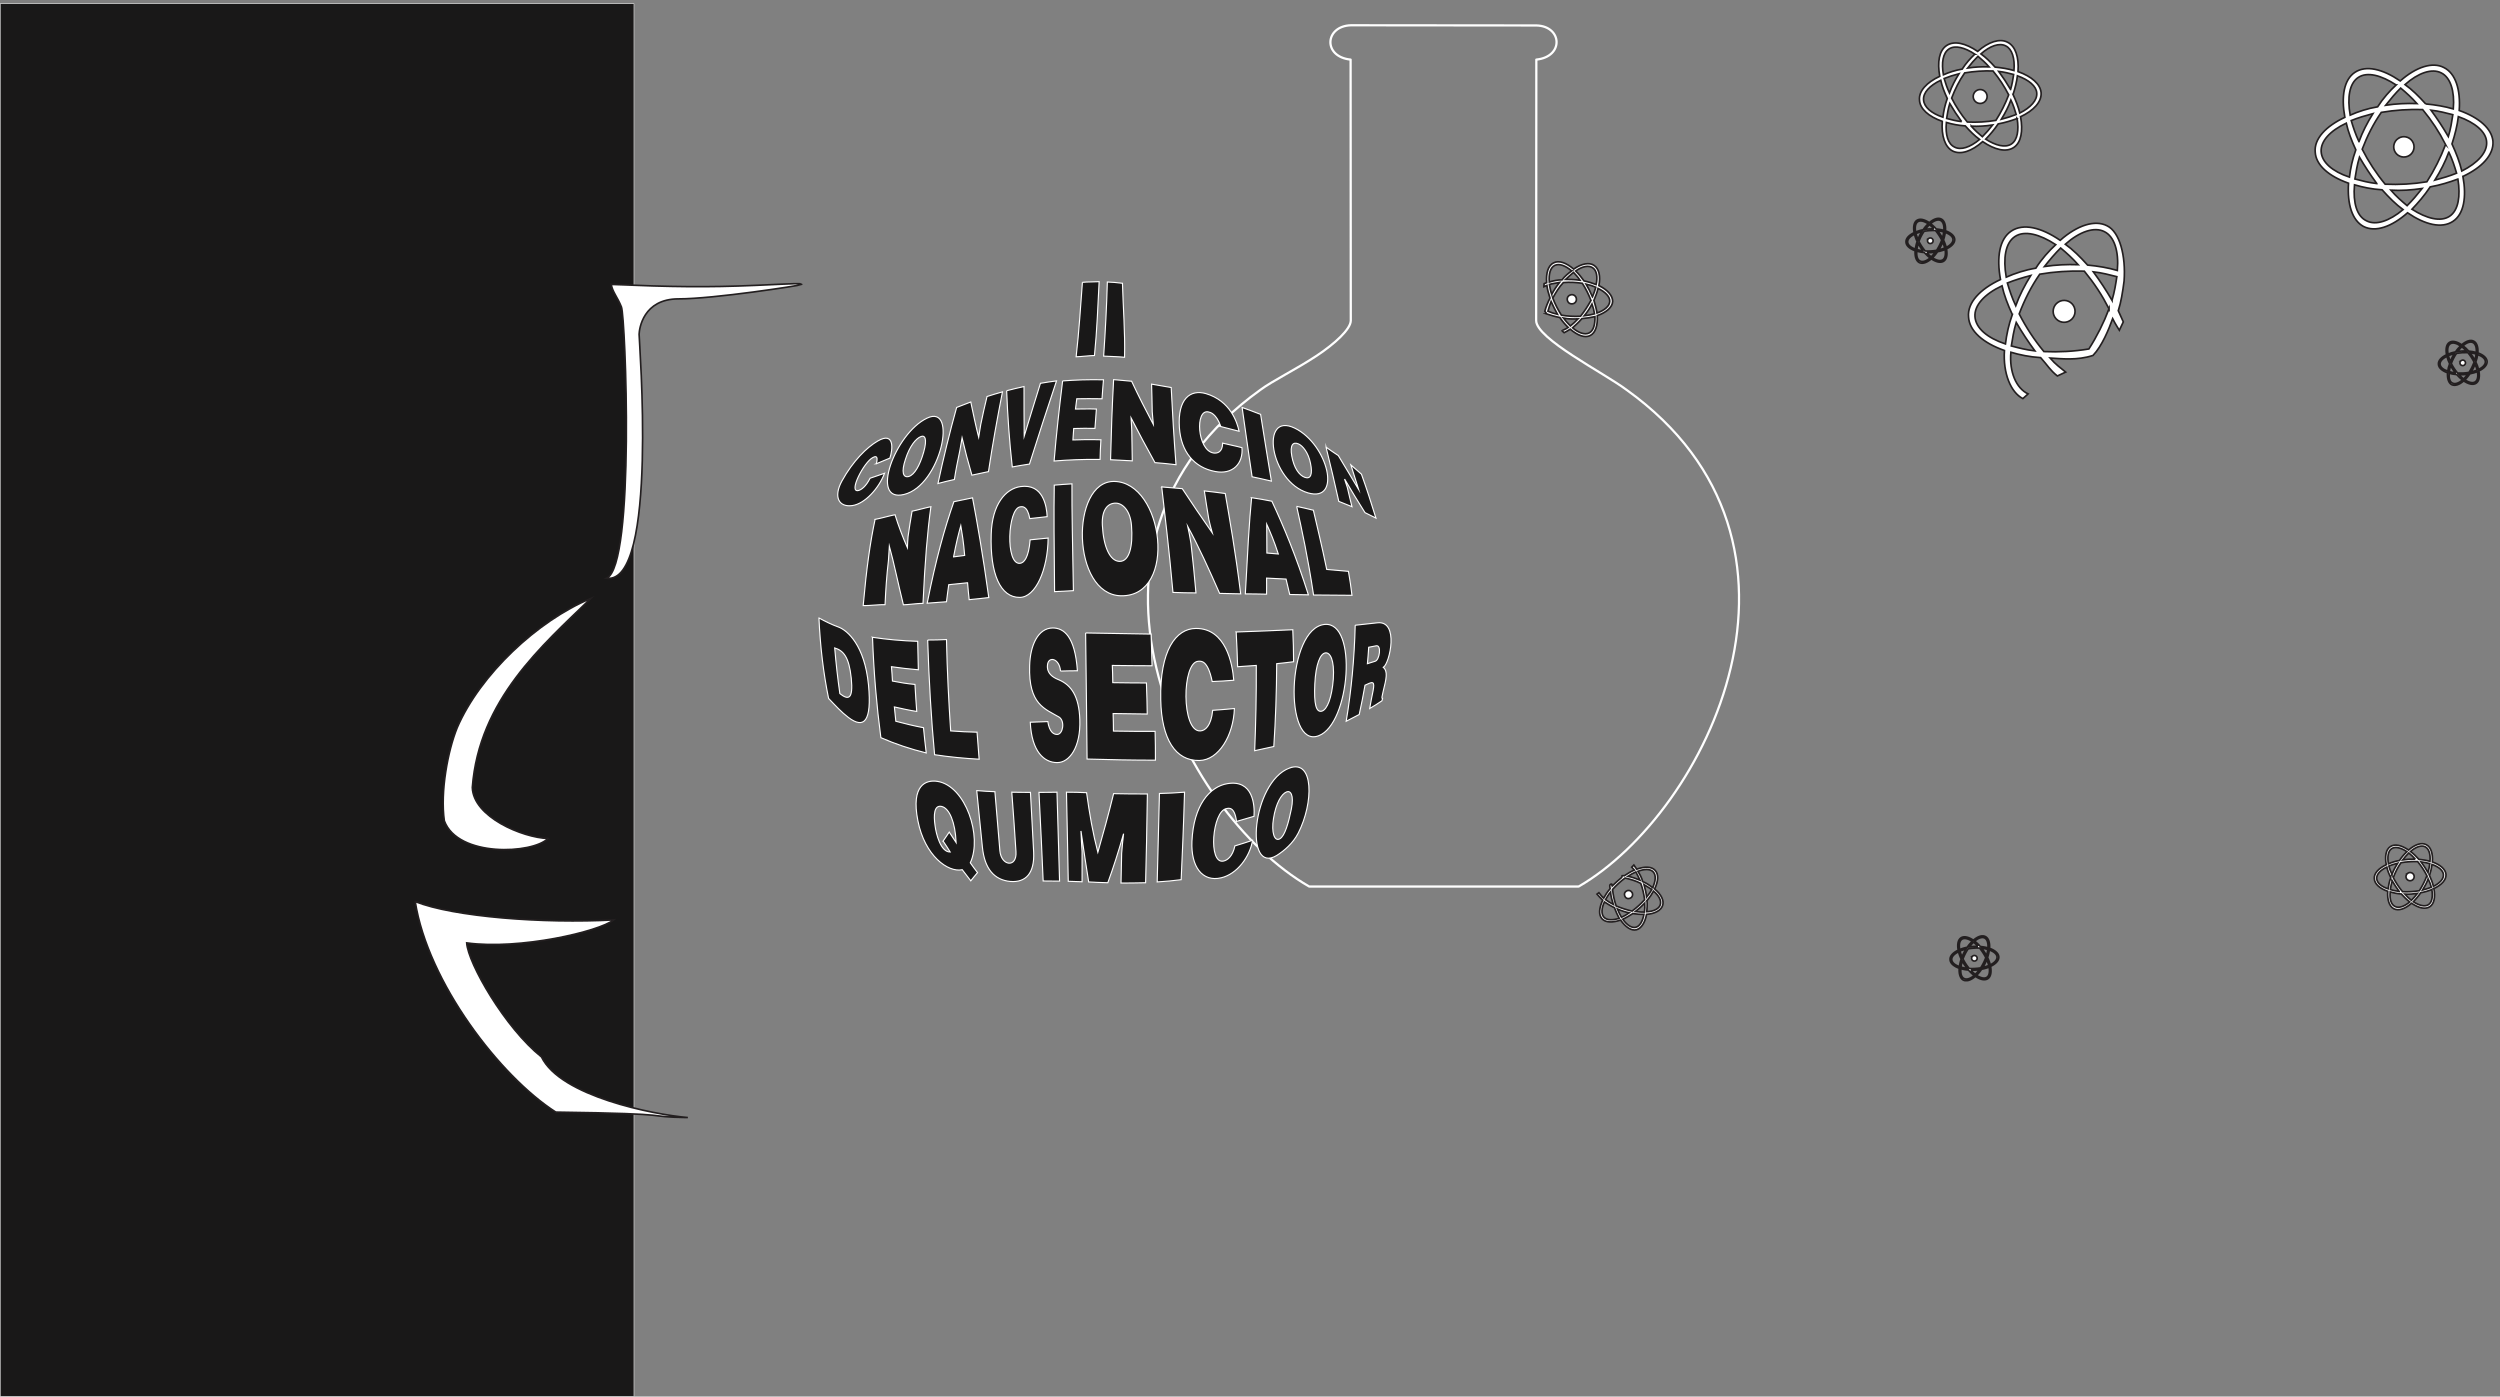 <svg xmlns="http://www.w3.org/2000/svg" xml:space="preserve" width="1488.4" height="831.456"><rect width="100%" height="100%" fill="#808080" stroke="none"/><defs><clipPath clipPathUnits="userSpaceOnUse" id="a"><path d="M0 6236h11163V.082H0Z" clip-rule="evenodd"/></clipPath><clipPath clipPathUnits="userSpaceOnUse" id="b"><path d="M1855.35 6143.55h9307.75V1245.59H1855.35Z" clip-rule="evenodd"/></clipPath><clipPath clipPathUnits="userSpaceOnUse" id="c"><path d="M6907.34 6073.34h4255.76V1858.1H6907.34Z" clip-rule="evenodd"/></clipPath><clipPath clipPathUnits="userSpaceOnUse" id="d"><path d="M1855.35 4985.39h1736.83v-3739.8H1855.35Z" clip-rule="evenodd"/></clipPath><clipPath clipPathUnits="userSpaceOnUse" id="e"><path d="M1855.35 6143.55h5934.34V1245.59H1855.35Z" clip-rule="evenodd"/></clipPath></defs><path d="M1.078 6234.92H2837.88V1.16H1.078v6233.76" style="fill:#191818;fill-opacity:1;fill-rule:evenodd;stroke:none" transform="matrix(.133 0 0 -.133 0 831.467)"/><path d="M1.078 6234.92H2837.88V1.16H1.078Z" style="fill:none;stroke:#fff;stroke-width:2.16;stroke-linecap:butt;stroke-linejoin:miter;stroke-miterlimit:10;stroke-dasharray:none;stroke-opacity:1" transform="matrix(.133 0 0 -.133 0 831.467)"/><g clip-path="url(#a)" transform="matrix(.133 0 0 -.133 0 831.467)"><g clip-path="url(#b)"><g clip-path="url(#c)"><path d="M9109.07 4680.77c-38.14 4.4-73.67 13.65-105.57 22.14 5.08 32.35 10.71 68.63 21.83 105.38 26.28-44.77 53.1-85.61 83.74-127.52zm331.84 188.49c-23.71-62.43-54.13-123.46-90.32-179.8-66.39-11.03-134.48-14.7-201.19-11.65-42.68 51.4-80.56 109.07-110.77 168.67 23.7 62.42 54.13 123.46 92.06 177.82 65.87 11.14 130.87 15.45 199.45 13.63 44.11-53.58 79.12-106.89 110.77-168.67zm13.3 38.19c-26.28 44.77-53.1 85.61-83.75 127.52 38.15-4.41 73.67-13.65 105.37-21.83-4.88-32.66-10.51-68.94-21.62-105.69zm-109.3 157.59c47.04-4.36 93.33-12.33 133.19-24.09 7.53 87.06-14.27 152.18-57.78 173.58-44.94 23.59-112.04.05-175.12-56.11 33.97-24.54 66.45-56.32 99.71-93.38zm-42.2 1.74c-24.63 28-53.01 53.54-78.52 74.72-25.1-24.97-48.26-52.23-72.37-82.79 51.37 7.41 99.8 9.76 150.89 8.07zm-247.56-599.48c-54.54 28-89.33 113.59-82.52 215.34-95.87 33.87-157.47 87.57-160.66 150.19-5.98 63.46 50.83 124.41 142.99 167.54-18.14 99.65-4.85 182.01 48.78 217.23 53.31 35.02 132.74 16.68 218.41-41.74 76.19 67.44 155.93 93.48 210.56 64.66 56.19-27.81 83.7-134.24 75.48-246.75-6.02-47.23-13.6-95.5-25.96-133.07l22.52-49.92-17.74-37.53s-18.94 29.51-29.96 51.73c-16.87-46.34-47.4-122.17-87.93-164.41-70.82-23.31-143.07-14.53-192.3-11.61 26.07-30.18 44.41-41.79 69.92-62.97l-37.26-17.33c-33.03 26.51-41.59 44.98-74.86 82.04-48.91 3.13-93.33 12.33-133.18 24.09-7.53-87.06 22.79-160.41 76.92-186.44zm-47.27 376.39c-16.56-46.13-25.76-90.56-30.81-131.8-82.88 27.68-132.75 71.68-136.33 121.98-3.79 50.62 42.28 101.41 121.06 138.42 9.03-40.93 25.29-83.35 46.08-128.6zm15.17 39.41c-15.91 33.74-28.07 69.93-37.37 101.75 32.89 13.12 67.1 23.54 104.72 33.52-27.2-44.19-50.48-88.93-67.35-135.27zm179.21 273.44c-31.03-28.85-63.25-64.74-89.18-105.42-47.96-7.85-93.68-23.15-132.49-40.16-14.52 84.62-4.01 153.55 39.32 182.01 43.03 28.26 110.46 10.52 182.35-36.43zm10.74-257.57c22.45 14.74 52.92 8.43 67.66-14.02 14.95-22.76 8.64-53.23-13.81-67.98-22.76-14.94-53.24-8.63-68.18 14.13-14.75 22.45-8.43 52.92 14.33 67.87" style="fill:#fff;fill-opacity:1;fill-rule:evenodd;stroke:none"/><path d="M9109.07 4680.77c-38.14 4.4-73.67 13.65-105.57 22.14 5.08 32.35 10.71 68.63 21.83 105.38 26.28-44.77 53.1-85.61 83.74-127.52zm331.84 188.49c-23.71-62.43-54.13-123.46-90.32-179.8-66.39-11.03-134.48-14.7-201.19-11.65-42.68 51.4-80.56 109.07-110.77 168.67 23.7 62.42 54.13 123.46 92.06 177.82 65.87 11.14 130.87 15.45 199.45 13.63 44.11-53.58 79.12-106.89 110.77-168.67zm13.3 38.19c-26.28 44.77-53.1 85.61-83.75 127.52 38.15-4.41 73.67-13.65 105.37-21.83-4.88-32.66-10.51-68.94-21.62-105.69zm-109.3 157.59c47.04-4.36 93.33-12.33 133.19-24.09 7.53 87.06-14.27 152.18-57.78 173.58-44.94 23.59-112.04.05-175.12-56.11 33.97-24.54 66.45-56.32 99.71-93.38zm-42.2 1.74c-24.63 28-53.01 53.54-78.52 74.72-25.1-24.97-48.26-52.23-72.37-82.79 51.37 7.41 99.8 9.76 150.89 8.07zm-247.56-599.48c-54.54 28-89.33 113.59-82.52 215.34-95.87 33.87-157.47 87.57-160.66 150.19-5.98 63.46 50.83 124.41 142.99 167.54-18.14 99.65-4.85 182.01 48.78 217.23 53.31 35.02 132.74 16.68 218.41-41.74 76.19 67.44 155.93 93.48 210.56 64.66 56.19-27.81 83.7-134.24 75.48-246.75-6.02-47.23-13.6-95.5-25.96-133.07l22.52-49.92-17.74-37.53s-18.94 29.51-29.96 51.73c-16.87-46.34-47.4-122.17-87.93-164.41-70.82-23.31-143.07-14.53-192.3-11.61 26.07-30.18 44.41-41.79 69.92-62.97l-37.26-17.33c-33.03 26.51-41.59 44.98-74.86 82.04-48.91 3.13-93.33 12.33-133.18 24.09-7.53-87.06 22.79-160.41 76.92-186.44zm-47.27 376.39c-16.56-46.13-25.76-90.56-30.81-131.8-82.88 27.68-132.75 71.68-136.33 121.98-3.79 50.62 42.28 101.41 121.06 138.42 9.03-40.93 25.29-83.35 46.08-128.6zm15.17 39.41c-15.91 33.74-28.07 69.93-37.37 101.75 32.89 13.12 67.1 23.54 104.72 33.52-27.2-44.19-50.48-88.93-67.35-135.27zm179.21 273.44c-31.03-28.85-63.25-64.74-89.18-105.42-47.96-7.85-93.68-23.15-132.49-40.16-14.52 84.62-4.01 153.55 39.32 182.01 43.03 28.26 110.46 10.52 182.35-36.43zm10.74-257.57c22.45 14.74 52.92 8.43 67.66-14.02 14.95-22.76 8.64-53.23-13.81-67.98-22.76-14.94-53.24-8.63-68.18 14.13-14.75 22.45-8.43 52.92 14.33 67.87z" style="fill:none;stroke:#231f20;stroke-width:7.5;stroke-linecap:butt;stroke-linejoin:miter;stroke-miterlimit:10;stroke-dasharray:none;stroke-opacity:1"/><path d="M10593.2 5263.19c-43.2 20.46-60.6 80.29-53.6 161.08 37-10.91 78.2-19.45 123.6-22.35 30.9-34.39 62.2-65.62 93.9-88.69-61.9-51.41-122.2-71.93-163.9-50.04zm46.3 166.64c-35.4 4.08-68.4 12.66-98 20.54 4.8 30.02 10 63.69 20.3 97.79 24.4-41.54 49.3-79.45 77.7-118.33zm307.9 174.91c-22-57.93-50.2-114.57-83.8-166.86-61.6-10.23-124.8-13.63-186.7-10.81-39.6 47.7-74.7 101.23-102.8 156.53 22 57.93 50.3 114.58 85.5 165.02 61.1 10.34 121.4 14.34 185 12.65 41-49.72 73.5-99.2 102.8-156.53zm12.4 35.44c-24.4 41.55-49.3 79.45-77.7 118.34 35.4-4.09 68.3-12.67 97.8-20.26-4.6-30.31-9.8-63.97-20.1-98.08zm16.2-32.85c19.3-41.99 34.4-81.36 44.1-121.37 71.7 36.38 114.5 83.51 111 130.48-2.2 44.95-51.3 86.38-126.5 113.2-4.7-38.27-15-80.64-28.6-122.31zm-14.1-36.58c-15.6-43-37.3-84.51-62.5-125.53 34.9 9.27 66.7 18.94 97.2 31.11-8.7 29.54-18.6 61.09-34.7 94.42zm-259.5-170.45c24.2-28 49.2-49.68 72.8-69.33 23.3 23.16 44.8 48.46 67.2 76.82-47.7-6.87-94.3-10.2-140-7.49zm156 386.13c43.6-4.05 86.6-11.45 123.6-22.36 6.9 80.79-13.3 141.22-53.7 161.09-41.7 21.88-103.9.04-162.5-52.07 31.6-22.78 61.7-52.27 92.6-86.66zm-39.2 1.61c-22.9 25.98-49.2 49.69-72.9 69.34-23.3-23.17-44.7-48.46-67.1-76.82 47.6 6.87 92.6 9.06 140 7.48zm205.9-326.11c16.8-92.48 4.5-168.91-45-201.4-49.8-32.69-123.5-15.67-203 38.55-70.7-62.59-143.5-88.49-197.1-61.15-50.4 26.95-73.4 99.21-67.1 193.63-89 31.43-146.1 81.27-149.1 139.38-5.5 58.89 47.2 115.46 132.7 155.48-16.8 92.47-4.5 168.9 45.3 201.59 49.4 32.49 123.1 15.47 202.6-38.74 70.7 62.59 144.7 86.75 195.4 60 52.2-25.8 75.2-98.06 68.7-192.2 89.2-31.72 146.3-81.56 151-138.52 3.8-60.03-48.9-116.6-134.4-156.62zm-22.5-11.85c12.2-76.5 2.4-140.47-37.5-166.7-40.2-26.41-102.8-9.95-168.2 31.59 27.5 28.81 55.4 60.78 81.7 100.06 46.3 8.42 86.7 21.29 124 35.05zm-457 130.93c-15.4-42.81-23.9-84.03-28.6-122.31-76.9 25.69-123.2 66.52-126.5 113.2-3.5 46.98 39.2 94.11 112.3 128.46 8.4-37.98 23.5-77.36 42.8-119.35zm14.1 36.58c-14.8 31.3-26.1 64.89-34.7 94.42 30.5 12.18 62.3 21.85 97.2 31.11-25.3-41.01-46.9-82.53-62.5-125.53zm166.3 253.75c-28.8-26.78-58.7-60.08-82.8-97.83-44.5-7.28-86.9-21.49-122.9-37.27-13.5 78.53-3.7 142.5 36.5 168.91 39.9 26.22 102.5 9.76 169.2-33.81zm9.9-239.03c20.9 13.69 49.2 7.83 62.8-13.01 13.9-21.12 8.1-49.4-12.8-63.08-21.1-13.87-49.4-8.01-63.3 13.11-13.6 20.83-7.8 49.11 13.3 62.98" style="fill:#fff;fill-opacity:1;fill-rule:evenodd;stroke:none"/><path d="M10593.2 5263.19c-43.2 20.46-60.6 80.29-53.6 161.08 37-10.91 78.2-19.45 123.6-22.35 30.9-34.39 62.2-65.62 93.9-88.69-61.9-51.41-122.2-71.93-163.9-50.04zm46.3 166.64c-35.4 4.08-68.4 12.66-98 20.54 4.8 30.02 10 63.69 20.3 97.79 24.4-41.54 49.3-79.45 77.7-118.33zm307.9 174.91c-22-57.93-50.2-114.57-83.8-166.86-61.6-10.23-124.8-13.63-186.7-10.81-39.6 47.7-74.7 101.23-102.8 156.53 22 57.93 50.3 114.58 85.5 165.02 61.1 10.34 121.4 14.34 185 12.65 41-49.72 73.5-99.2 102.8-156.53zm12.4 35.44c-24.4 41.55-49.3 79.45-77.7 118.34 35.4-4.09 68.3-12.67 97.8-20.26-4.6-30.31-9.8-63.97-20.1-98.08zm16.2-32.85c19.3-41.99 34.4-81.36 44.1-121.37 71.7 36.38 114.5 83.51 111 130.48-2.2 44.95-51.3 86.38-126.5 113.2-4.7-38.27-15-80.64-28.6-122.31zm-14.1-36.58c-15.6-43-37.3-84.51-62.5-125.53 34.9 9.27 66.7 18.94 97.2 31.11-8.7 29.54-18.6 61.09-34.7 94.42zm-259.5-170.45c24.2-28 49.2-49.68 72.8-69.33 23.3 23.16 44.8 48.46 67.2 76.82-47.7-6.87-94.3-10.2-140-7.49zm156 386.13c43.6-4.05 86.6-11.45 123.6-22.36 6.9 80.79-13.3 141.22-53.7 161.09-41.7 21.88-103.9.04-162.5-52.07 31.6-22.78 61.7-52.27 92.6-86.66zm-39.2 1.61c-22.9 25.98-49.2 49.69-72.9 69.34-23.3-23.17-44.7-48.46-67.1-76.82 47.6 6.87 92.6 9.06 140 7.48zm205.9-326.11c16.8-92.48 4.5-168.91-45-201.4-49.8-32.69-123.5-15.67-203 38.55-70.7-62.59-143.5-88.49-197.1-61.15-50.4 26.95-73.4 99.21-67.1 193.63-89 31.43-146.1 81.27-149.1 139.38-5.5 58.89 47.2 115.46 132.7 155.48-16.8 92.47-4.5 168.9 45.3 201.59 49.4 32.49 123.1 15.47 202.6-38.74 70.7 62.59 144.7 86.75 195.4 60 52.2-25.8 75.2-98.06 68.7-192.2 89.2-31.72 146.3-81.56 151-138.52 3.8-60.03-48.9-116.6-134.4-156.62zm-22.5-11.85c12.2-76.5 2.4-140.47-37.5-166.7-40.2-26.41-102.8-9.95-168.2 31.59 27.5 28.81 55.4 60.78 81.7 100.06 46.3 8.42 86.7 21.29 124 35.05zm-457 130.93c-15.4-42.81-23.9-84.03-28.6-122.31-76.9 25.69-123.2 66.52-126.5 113.2-3.5 46.98 39.2 94.11 112.3 128.46 8.4-37.98 23.5-77.36 42.8-119.35zm14.1 36.58c-14.8 31.3-26.1 64.89-34.7 94.42 30.5 12.18 62.3 21.85 97.2 31.11-25.3-41.01-46.9-82.53-62.5-125.53zm166.3 253.75c-28.8-26.78-58.7-60.08-82.8-97.83-44.5-7.28-86.9-21.49-122.9-37.27-13.5 78.53-3.7 142.5 36.5 168.91 39.9 26.22 102.5 9.76 169.2-33.81zm9.9-239.03c20.9 13.69 49.2 7.83 62.8-13.01 13.9-21.12 8.1-49.4-12.8-63.08-21.1-13.87-49.4-8.01-63.3 13.11-13.6 20.83-7.8 49.11 13.3 62.98z" style="fill:none;stroke:#231f20;stroke-width:7.5;stroke-linecap:butt;stroke-linejoin:miter;stroke-miterlimit:10;stroke-dasharray:none;stroke-opacity:1"/><path d="M6971.86 4844.55c-15.2 3.41-29.4 8.33-42.68 13.97 4.02 13.48 8.12 27.78 14.04 43.5 9.18-19.93 18.46-39.06 28.64-57.47zm149.95 62.25c-13.52-24.69-29.47-49.1-46.76-70.89-29.71-1.49-57.42.07-85.57 4.97-15.28 23.92-28.67 50.08-38.71 76.67 13.52 24.7 28.66 49.2 47.37 69.19 29 2.39 55.9.92 84.95-3.26 16-24.83 27.95-49.18 38.72-76.68zm6.73 15.63c-8.36 19.84-17.64 38.96-28.63 57.46 16-3.49 30.2-8.41 43.5-14.05-4.02-13.49-8.14-27.79-14.87-43.41zm6.41-15.51c5.85-20.37 11.18-38.21 13.98-56.58 34.25 12.44 56.11 31.25 56.93 52.48.73 20.43-18.98 41.58-52.4 57.75-3.58-16.81-10.58-34.87-18.51-53.65zm-8.43-16.25c-9.54-18.59-21.41-36.09-34.81-52.59 16.67 2.18 31.7 4.54 46.13 8.62-2.46 14.23-5.73 28.55-11.32 43.97zm-127.11-63.24c9.84-14.27 20.95-24.58 30.45-34.7 11.75 9.31 22.77 19.52 33.98 31.35-22.23-.71-43.57-.71-64.43 3.35zm91.47 166.62c19.25-3.85 38.21-10.15 53.93-16.07 8.17 35.16 1.64 63.81-15.13 74.77-18.23 12.77-47.69 6.34-76.3-14.15 12.55-12.11 24.8-26.66 37.5-44.55zm-17.72 2.88c-9.12 13.36-20.03 25.28-29.53 35.42-11.75-9.31-22.86-20.33-34.79-31.26 22.13-.1 42.56-.82 64.32-4.16zm66.52-162.75c.82-35.38-6.5-63.25-26.53-73.24-19.13-9.27-47.52.58-73.61 23.27 13.73 12.37 27.48 24.73 41.67 41.14 20.72 1.7 40.81 5.13 58.47 8.83zm-193.62 99.51c-4.88 14.51-7.95 30.46-10.42 44.69 14.42 4.07 29.38 5.63 45.32 8.7-13.49-17.31-25.35-34.8-34.9-53.39zm89.32 105.35c-14.36-10.64-30.63-23.53-43.2-40.12-20.53-.09-39.89-4.42-56.94-9.83-3.15 36.46 5.06 65.05 24.19 74.32 20.02 10 47.52-.57 75.95-24.37zm-8.5-108.95c10.46 5.35 22.32 1.52 27.67-8.95 4.56-10.37 1.52-22.34-8.94-27.68-10.37-4.54-23.14-1.43-27.68 8.95-5.36 10.46-1.43 23.13 8.95 27.68zm-102.45-84.15-9.21 12.55c4.48 17.53 13.68 40.26 23.21 58.85-6.66 20.46-11.88 39.12-13.97 56.59-4.32-1.97-9.46-3.83-13.78-5.79l1.59 13.76c4.22 1.15 7.75 3.21 11.18 4.45-3.32 42.23 6.36 76.39 30.73 88.34 24.45 12.76 56.7.82 90.32-27.68 34.86 24.69 70.07 31.28 91.34 16.52 22.07-14.86 29.66-48.57 21.55-90.29 38.81-19.25 61.27-44.82 61.61-70.29-.66-27-28.76-50.01-68.96-64.24 2.51-42.12-7.27-77.09-31.63-89.04-23.55-12.05-55.8-.12-89.43 28.38-8.85-5.53-17.69-11.07-27.25-15.71l-9.68 8.51c-.71.9 19.02 8.45 27.97 14.81-12.55 12.12-25.63 26.76-37.52 44.54-20.86 4.05-43.05 10.72-58.07 15.74" style="fill:#fff;fill-opacity:1;fill-rule:evenodd;stroke:none"/><path d="M6971.86 4844.55c-15.2 3.41-29.4 8.33-42.68 13.97 4.02 13.48 8.12 27.78 14.04 43.5 9.18-19.93 18.46-39.06 28.64-57.47zm149.95 62.25c-13.52-24.69-29.47-49.1-46.76-70.89-29.71-1.49-57.42.07-85.57 4.97-15.28 23.92-28.67 50.08-38.71 76.67 13.52 24.7 28.66 49.2 47.37 69.19 29 2.39 55.9.92 84.95-3.26 16-24.83 27.95-49.18 38.72-76.68zm6.73 15.63c-8.36 19.84-17.64 38.96-28.63 57.46 16-3.49 30.2-8.41 43.5-14.05-4.02-13.49-8.14-27.79-14.87-43.41zm6.41-15.51c5.85-20.37 11.18-38.21 13.98-56.58 34.25 12.44 56.11 31.25 56.93 52.48.73 20.43-18.98 41.58-52.4 57.75-3.58-16.81-10.58-34.87-18.51-53.65zm-8.43-16.25c-9.54-18.59-21.41-36.09-34.81-52.59 16.67 2.18 31.7 4.54 46.13 8.62-2.46 14.23-5.73 28.55-11.32 43.97zm-127.11-63.24c9.84-14.27 20.95-24.58 30.45-34.7 11.75 9.31 22.77 19.52 33.98 31.35-22.23-.71-43.57-.71-64.43 3.35zm91.47 166.62c19.25-3.85 38.21-10.15 53.93-16.07 8.17 35.16 1.64 63.81-15.13 74.77-18.23 12.77-47.69 6.34-76.3-14.15 12.55-12.11 24.8-26.66 37.5-44.55zm-17.72 2.88c-9.12 13.36-20.03 25.28-29.53 35.42-11.75-9.31-22.86-20.33-34.79-31.26 22.13-.1 42.56-.82 64.32-4.16zm66.52-162.75c.82-35.38-6.5-63.25-26.53-73.24-19.13-9.27-47.52.58-73.61 23.27 13.73 12.37 27.48 24.73 41.67 41.14 20.72 1.7 40.81 5.13 58.47 8.83zm-193.62 99.51c-4.88 14.51-7.95 30.46-10.42 44.69 14.42 4.07 29.38 5.63 45.32 8.7-13.49-17.31-25.35-34.8-34.9-53.39zm89.32 105.35c-14.36-10.64-30.63-23.53-43.2-40.12-20.53-.09-39.89-4.42-56.94-9.83-3.15 36.46 5.06 65.05 24.19 74.32 20.02 10 47.52-.57 75.95-24.37zm-8.5-108.95c10.46 5.35 22.32 1.52 27.67-8.95 4.56-10.37 1.52-22.34-8.94-27.68-10.37-4.54-23.14-1.43-27.68 8.95-5.36 10.46-1.43 23.13 8.95 27.68zm-102.45-84.15-9.21 12.55c4.48 17.53 13.68 40.26 23.21 58.85-6.66 20.46-11.88 39.12-13.97 56.59-4.32-1.97-9.46-3.83-13.78-5.79l1.59 13.76c4.22 1.15 7.75 3.21 11.18 4.45-3.32 42.23 6.36 76.39 30.73 88.34 24.45 12.76 56.7.82 90.32-27.68 34.86 24.69 70.07 31.28 91.34 16.52 22.07-14.86 29.66-48.57 21.55-90.29 38.81-19.25 61.27-44.82 61.61-70.29-.66-27-28.76-50.01-68.96-64.24 2.51-42.12-7.27-77.09-31.63-89.04-23.55-12.05-55.8-.12-89.43 28.38-8.85-5.53-17.69-11.07-27.25-15.71l-9.68 8.51c-.71.9 19.02 8.45 27.97 14.81-12.55 12.12-25.63 26.76-37.52 44.54-20.86 4.05-43.05 10.72-58.07 15.74z" style="fill:none;stroke:#231f20;stroke-width:7.5;stroke-linecap:butt;stroke-linejoin:miter;stroke-miterlimit:10;stroke-dasharray:none;stroke-opacity:1"/><path d="M7305.79 2173.16c-24.22 5.68-48.75 13.5-71.4 23.07-8.26 24.94-13.48 48.9-15.96 74.01 16.75 18.66 35.86 36.22 56.13 51.06 24.21-5.68 48.64-12.79 70.07-24.01 8.88-24.11 13.98-47.36 17.28-73.07-17.36-19.48-35.27-35.4-56.12-51.06zm14.88-2.04c14.91 11.81 29 24.22 42.15 37.94.81-14.45-.03-27.7-1.69-40.35-12.43.24-25.57.37-40.46 2.41zm-11.69-9.12c-15.96-9.78-29.89-18.52-44.87-25.24 18.68-26.22 39.85-40.4 58.12-36.08 17.56 4.21 30.91 25.98 36.79 58.23-15.16-.92-32.19.79-50.04 3.09zm-15.83 3.36c-18.07 3.72-35.77 9.7-52.97 17.2 5.78-13.67 11.34-25.91 18.22-37.22 11.53 5.45 22.96 11.61 34.75 20.02zm-83.83 93.25c-9.82-11.74-15.96-23.63-22.35-34.1 10.7-7.8 21.99-14.77 34.71-21.53-5.86 18.76-10.89 36.92-12.36 55.63zm163.43-38.52c1.26-17.3.38-34.92-.96-49.71 31.86 1.35 54.7 13.67 60.09 30.54 6.57 18.52-5.88 42.08-30.07 61.61-7.35-13.54-16.84-27.41-29.06-42.44zm-1.74 15.75c9.23 10.92 16.8 23.04 23.19 33.51-10.71 7.8-22.71 14.66-34.82 22.24 5.13-18.87 9.34-36.43 11.63-55.75zm-122.84-95.02c-29.91-9.06-55.36-9.4-68.59 5.29-12.41 14.09-10.72 40.58 2.44 68.15 13.77-8.77 27.52-17.55 44.84-25.77 6.34-17.22 14-33.51 21.31-47.67zm39.01 188.28c11.2 7.59 24.05 13.97 35.58 19.42 6.87-11.31 11.72-23.67 18.12-36.51-17.93 7.39-35.62 13.37-53.7 17.09zm110.77-51.15c-12.46 9.71-27.27 20.51-44.36 27.31-4.92 17.44-13.17 32.91-21.8 46.13 30.29 11.3 56.57 11.05 68.97-3.04 13.23-14.69 10.73-40.58-2.81-70.4zm-94.75-18.48c7.02-7.64 6.55-18.65-1.09-25.67-7.75-6.32-18.65-6.57-25.66 1.08-6.32 7.75-6.69 19.36 1.07 25.67 7.64 7.03 19.36 6.68 25.68-1.08zm-41.91 72.14c7.11 1.11 11.11-1.18 10.18.13 15.84 10.5 30.49 19.35 44.87 25.25-2.7 3.22-9.5 9.44-12.19 12.66l9.44 9.5c1.98-3.34 11.21-15.74 13.08-18.36 35.16 12.8 66.53 12.61 82.46-5.3 16.62-17.8 14.07-48.08-2.25-83.42 29.25-23.84 43.16-52.27 35.61-73.85-7.44-22.3-34.33-36.71-71.76-39.66-7.23-37.57-23.69-62.74-45.3-69.03-23.13-5.81-49.35 12.67-70.94 43.54-35.27-12.09-67.35-12.01-83.27 5.9-15.81 17.2-13.26 47.48 3.07 82.82-6.81 6.22-19.22 20.31-25.43 27.36l8.47 6.42s13.8-18.24 21.3-24.35c7.36 13.54 16.73 28.12 29.07 42.44-1.34 8.54-5.25 19.58 6.23 20.65-.23-12.42 2.78 5.54 3.47-8.2 13.27 13.01 27.36 25.42 42.15 37.94 2.03 1.04.81 8.87 1.74 7.56" style="fill:#fff;fill-opacity:1;fill-rule:evenodd;stroke:none"/><path d="M7305.79 2173.16c-24.22 5.68-48.75 13.5-71.4 23.07-8.26 24.94-13.48 48.9-15.96 74.01 16.75 18.66 35.86 36.22 56.13 51.06 24.21-5.68 48.64-12.79 70.07-24.01 8.88-24.11 13.98-47.36 17.28-73.07-17.36-19.48-35.27-35.4-56.12-51.06zm14.88-2.04c14.91 11.81 29 24.22 42.15 37.94.81-14.45-.03-27.7-1.69-40.35-12.43.24-25.57.37-40.46 2.41zm-11.69-9.12c-15.96-9.78-29.89-18.52-44.87-25.24 18.68-26.22 39.85-40.4 58.12-36.08 17.56 4.21 30.91 25.98 36.79 58.23-15.16-.92-32.19.79-50.04 3.09zm-15.83 3.36c-18.07 3.72-35.77 9.7-52.97 17.2 5.78-13.67 11.34-25.91 18.22-37.22 11.53 5.45 22.96 11.61 34.75 20.02zm-83.83 93.25c-9.82-11.74-15.96-23.63-22.35-34.1 10.7-7.8 21.99-14.77 34.71-21.53-5.86 18.76-10.89 36.92-12.36 55.63zm163.43-38.52c1.26-17.3.38-34.92-.96-49.71 31.86 1.35 54.7 13.67 60.09 30.54 6.57 18.52-5.88 42.08-30.07 61.61-7.35-13.54-16.84-27.41-29.06-42.44zm-1.74 15.75c9.23 10.92 16.8 23.04 23.19 33.51-10.71 7.8-22.71 14.66-34.82 22.24 5.13-18.87 9.34-36.43 11.63-55.75zm-122.84-95.02c-29.91-9.06-55.36-9.4-68.59 5.29-12.41 14.09-10.72 40.58 2.44 68.15 13.77-8.77 27.52-17.55 44.84-25.77 6.34-17.22 14-33.51 21.31-47.67zm39.01 188.28c11.2 7.59 24.05 13.97 35.58 19.42 6.87-11.31 11.72-23.67 18.12-36.51-17.93 7.39-35.62 13.37-53.7 17.09zm110.77-51.15c-12.46 9.71-27.27 20.51-44.36 27.31-4.92 17.44-13.17 32.91-21.8 46.13 30.29 11.3 56.57 11.05 68.97-3.04 13.23-14.69 10.73-40.58-2.81-70.4zm-94.75-18.48c7.02-7.64 6.55-18.65-1.09-25.67-7.75-6.32-18.65-6.57-25.66 1.08-6.32 7.75-6.69 19.36 1.07 25.67 7.64 7.03 19.36 6.68 25.68-1.08zm-41.91 72.14c7.11 1.11 11.11-1.18 10.18.13 15.84 10.5 30.49 19.35 44.87 25.25-2.7 3.22-9.5 9.44-12.19 12.66l9.44 9.5c1.98-3.34 11.21-15.74 13.08-18.36 35.16 12.8 66.53 12.61 82.46-5.3 16.62-17.8 14.07-48.08-2.25-83.42 29.25-23.84 43.16-52.27 35.61-73.85-7.44-22.3-34.33-36.71-71.76-39.66-7.23-37.57-23.69-62.74-45.3-69.03-23.13-5.81-49.35 12.67-70.94 43.54-35.27-12.09-67.35-12.01-83.27 5.9-15.81 17.2-13.26 47.48 3.07 82.82-6.81 6.22-19.22 20.31-25.43 27.36l8.47 6.42s13.8-18.24 21.3-24.35c7.36 13.54 16.73 28.12 29.07 42.44-1.34 8.54-5.25 19.58 6.23 20.65-.23-12.42 2.78 5.54 3.47-8.2 13.27 13.01 27.36 25.42 42.15 37.94 2.03 1.04.81 8.87 1.74 7.56z" style="fill:none;stroke:#231f20;stroke-width:7.5;stroke-linecap:butt;stroke-linejoin:miter;stroke-miterlimit:10;stroke-dasharray:none;stroke-opacity:1"/><path d="M10720.9 2193.95c-17.4 8.25-24.4 32.38-21.6 64.97 14.9-4.4 31.5-7.85 49.8-9.02 12.5-13.87 25.1-26.46 37.9-35.76-25-20.74-49.3-29.02-66.1-20.19zm18.7 67.21c-14.3 1.64-27.6 5.1-39.5 8.28 1.9 12.11 4 25.69 8.1 39.44 9.9-16.75 19.9-32.04 31.4-47.72zm124.2 70.55c-8.9-23.37-20.3-46.21-33.8-67.3-24.9-4.13-50.4-5.5-75.3-4.36-16 19.24-30.2 40.82-41.5 63.13 8.9 23.36 20.3 46.21 34.5 66.55 24.6 4.17 48.9 5.78 74.6 5.11 16.5-20.06 29.6-40.01 41.5-63.13zm4.9 14.29c-9.8 16.76-19.8 32.04-31.3 47.73 14.3-1.65 27.6-5.11 39.4-8.17-1.8-12.23-3.9-25.8-8.1-39.56zm6.6-13.25c7.8-16.93 13.8-32.81 17.8-48.95 28.9 14.67 46.2 33.68 44.7 52.63-.8 18.12-20.7 34.83-51 45.65-1.9-15.44-6-32.52-11.5-49.33zm-5.7-14.75c-6.3-17.34-15-34.09-25.2-50.63 14.1 3.74 26.9 7.64 39.2 12.55-3.5 11.91-7.5 24.64-14 38.08zm-104.7-68.75c9.8-11.29 19.9-20.04 29.4-27.96 9.4 9.34 18.1 19.54 27.1 30.98-19.2-2.77-38-4.11-56.5-3.02zm62.9 155.73c17.6-1.63 35-4.61 49.9-9.01 2.8 32.58-5.3 56.95-21.6 64.96-16.9 8.83-42 .02-65.6-21 12.7-9.19 24.9-21.08 37.3-34.95zm-15.8.65c-9.2 10.48-19.8 20.04-29.3 27.97-9.4-9.35-18.1-19.55-27.1-30.99 19.2 2.77 37.3 3.66 56.4 3.02zm83.1-131.52c6.8-37.3 1.8-68.12-18.2-81.23-20-13.18-49.8-6.32-81.8 15.55-28.5-25.25-57.9-35.69-79.5-24.67-20.4 10.87-29.6 40.01-27.1 78.1-35.9 12.67-58.9 32.77-60.1 56.21-2.3 23.75 19 46.56 53.5 62.7-6.8 37.3-1.8 68.13 18.3 81.31 19.9 13.1 49.6 6.24 81.7-15.62 28.5 25.24 58.4 34.99 78.8 24.2 21-10.41 30.3-39.55 27.7-77.52 36-12.79 59-32.89 60.9-55.86 1.5-24.21-19.7-47.03-54.2-63.17zm-9.1-4.78c4.9-30.85 1-56.65-15.1-67.23-16.2-10.65-41.5-4.01-67.8 12.74 11 11.62 22.3 24.51 32.9 40.35 18.7 3.4 35 8.59 50 14.14zm-184.3 52.8c-6.2-17.26-9.6-33.89-11.5-49.33-31 10.36-49.7 26.83-51.1 45.66-1.4 18.94 15.9 37.95 45.4 51.8 3.3-15.31 9.4-31.19 17.2-48.13zm5.7 14.75c-6 12.63-10.5 26.17-14 38.08 12.3 4.92 25.1 8.82 39.2 12.55-10.2-16.54-18.9-33.28-25.2-50.63zm67.1 102.35c-11.7-10.8-23.7-24.23-33.4-39.46-18-2.94-35.1-8.67-49.6-15.03-5.4 31.67-1.5 57.47 14.7 68.12 16.1 10.58 41.3 3.94 68.3-13.63zm4-96.41c8.4 5.52 19.8 3.16 25.3-5.24 5.6-8.52 3.2-19.93-5.2-25.44-8.5-5.6-19.9-3.24-25.5 5.28-5.5 8.4-3.1 19.81 5.4 25.4" style="fill:#fff;fill-opacity:1;fill-rule:evenodd;stroke:none"/><path d="M10720.9 2193.95c-17.4 8.25-24.4 32.38-21.6 64.97 14.9-4.4 31.5-7.85 49.8-9.02 12.5-13.87 25.1-26.46 37.9-35.76-25-20.74-49.3-29.02-66.1-20.19zm18.7 67.21c-14.3 1.64-27.6 5.1-39.5 8.28 1.9 12.11 4 25.69 8.1 39.44 9.9-16.75 19.9-32.04 31.4-47.72zm124.2 70.55c-8.9-23.37-20.3-46.21-33.8-67.3-24.9-4.13-50.4-5.5-75.3-4.36-16 19.24-30.2 40.82-41.5 63.13 8.9 23.36 20.3 46.21 34.5 66.55 24.6 4.17 48.9 5.78 74.6 5.11 16.5-20.06 29.6-40.01 41.5-63.13zm4.9 14.29c-9.8 16.76-19.8 32.04-31.3 47.73 14.3-1.65 27.6-5.11 39.4-8.17-1.8-12.23-3.9-25.8-8.1-39.56zm6.6-13.25c7.8-16.93 13.8-32.81 17.8-48.95 28.9 14.67 46.2 33.68 44.7 52.63-.8 18.12-20.7 34.83-51 45.65-1.9-15.44-6-32.52-11.5-49.33zm-5.7-14.75c-6.3-17.34-15-34.09-25.2-50.63 14.1 3.74 26.9 7.64 39.2 12.55-3.5 11.91-7.5 24.64-14 38.08zm-104.7-68.75c9.8-11.29 19.9-20.04 29.4-27.96 9.4 9.34 18.1 19.54 27.1 30.98-19.2-2.77-38-4.11-56.5-3.02zm62.9 155.73c17.6-1.63 35-4.61 49.9-9.01 2.8 32.58-5.3 56.95-21.6 64.96-16.9 8.83-42 .02-65.6-21 12.7-9.19 24.9-21.08 37.3-34.95zm-15.8.65c-9.2 10.48-19.8 20.04-29.3 27.97-9.4-9.35-18.1-19.55-27.1-30.99 19.2 2.77 37.3 3.66 56.4 3.02zm83.1-131.52c6.8-37.3 1.8-68.12-18.2-81.23-20-13.18-49.8-6.32-81.8 15.55-28.5-25.25-57.9-35.69-79.5-24.67-20.4 10.87-29.6 40.01-27.1 78.1-35.9 12.67-58.9 32.77-60.1 56.21-2.3 23.75 19 46.56 53.5 62.7-6.8 37.3-1.8 68.13 18.3 81.31 19.9 13.1 49.6 6.24 81.7-15.62 28.5 25.24 58.4 34.99 78.8 24.2 21-10.41 30.3-39.55 27.7-77.52 36-12.79 59-32.89 60.9-55.86 1.5-24.21-19.7-47.03-54.2-63.17zm-9.1-4.78c4.9-30.85 1-56.65-15.1-67.23-16.2-10.65-41.5-4.01-67.8 12.74 11 11.62 22.3 24.51 32.9 40.35 18.7 3.4 35 8.59 50 14.14zm-184.3 52.8c-6.2-17.26-9.6-33.89-11.5-49.33-31 10.36-49.7 26.83-51.1 45.66-1.4 18.94 15.9 37.95 45.4 51.8 3.3-15.31 9.4-31.19 17.2-48.13zm5.7 14.75c-6 12.63-10.5 26.17-14 38.08 12.3 4.92 25.1 8.82 39.2 12.55-10.2-16.54-18.9-33.28-25.2-50.63zm67.1 102.35c-11.7-10.8-23.7-24.23-33.4-39.46-18-2.94-35.1-8.67-49.6-15.03-5.4 31.67-1.5 57.47 14.7 68.12 16.1 10.58 41.3 3.94 68.3-13.63zm4-96.41c8.4 5.52 19.8 3.16 25.3-5.24 5.6-8.52 3.2-19.93-5.2-25.44-8.5-5.6-19.9-3.24-25.5 5.28-5.5 8.4-3.1 19.81 5.4 25.4z" style="fill:none;stroke:#231f20;stroke-width:7.5;stroke-linecap:butt;stroke-linejoin:miter;stroke-miterlimit:10;stroke-dasharray:none;stroke-opacity:1"/><path d="M10978.2 4536.76c-11.9 5.61-16.6 22-14.7 44.13 10.1-3 21.4-5.34 33.8-6.12 8.5-9.42 17.1-17.98 25.7-24.31-16.9-14.08-33.4-19.69-44.8-13.7zm12.6 45.65c-9.7 1.12-18.7 3.47-26.8 5.63 1.3 8.23 2.7 17.44 5.5 26.78 6.7-11.37 13.5-21.75 21.3-32.41zm84.4 47.92c-6-15.87-13.8-31.39-23-45.71-16.8-2.8-34.2-3.74-51.1-2.96-10.9 13.07-20.5 27.73-28.2 42.88 6.1 15.87 13.8 31.39 23.4 45.21 16.8 2.83 33.3 3.93 50.7 3.46 11.3-13.62 20.2-27.18 28.2-42.88zm3.4 9.71c-6.7 11.38-13.5 21.76-21.3 32.42 9.7-1.12 18.7-3.48 26.8-5.55-1.3-8.31-2.7-17.53-5.5-26.87zm4.4-9c5.3-11.51 9.4-22.29 12.1-33.25 19.7 9.96 31.4 22.87 30.4 35.74-.6 12.31-14.1 23.67-34.6 31.01-1.3-10.49-4.1-22.09-7.9-33.5zm-3.8-10.02c-4.3-11.79-10.2-23.16-17.2-34.39 9.6 2.54 18.3 5.17 26.7 8.51-2.4 8.09-5.1 16.75-9.5 25.88zm-71.1-46.7c6.6-7.68 13.4-13.61 19.9-18.99 6.4 6.34 12.3 13.27 18.4 21.04-13-1.89-25.8-2.79-38.3-2.05zm42.7 105.78c12-1.1 23.7-3.14 33.9-6.12 1.9 22.13-3.7 38.69-14.7 44.13-11.4 6-28.5.01-44.5-14.26 8.6-6.24 16.8-14.32 25.3-23.75zm-10.7.45c-6.3 7.12-13.5 13.61-20 18.99-6.4-6.34-12.3-13.27-18.4-21.04 13.1 1.88 25.4 2.48 38.4 2.05zm56.4-89.35c4.6-25.33 1.2-46.27-12.4-55.17-13.6-8.96-33.8-4.3-55.6 10.56-19.3-17.14-39.3-24.24-54-16.75-13.8 7.39-20.1 27.18-18.4 53.05-24.3 8.61-40 22.27-40.8 38.18-1.5 16.14 12.9 31.64 36.4 42.6-4.6 25.33-1.3 46.27 12.4 55.22 13.5 8.91 33.7 4.24 55.5-10.61 19.4 17.15 39.7 23.77 53.5 16.43 14.3-7.07 20.6-26.86 18.8-52.66 24.5-8.68 40.1-22.34 41.4-37.94 1-16.45-13.4-31.94-36.8-42.91zm-6.2-3.24c3.3-20.96.7-38.5-10.3-45.67-11-7.24-28.1-2.74-46 8.66 7.5 7.89 15.1 16.65 22.3 27.41 12.7 2.3 23.8 5.83 34 9.6zm-125.2 35.86c-4.2-11.71-6.5-23.02-7.8-33.49-21.1 7.03-33.8 18.22-34.7 31.01-.9 12.87 10.8 25.78 30.8 35.19 2.3-10.41 6.4-21.19 11.7-32.71zm3.9 10.03c-4.1 8.58-7.2 17.78-9.5 25.86 8.3 3.34 17 6 26.6 8.52-6.9-11.22-12.8-22.6-17.1-34.38zm45.5 69.52c-7.8-7.34-16-16.46-22.6-26.8-12.2-2-23.9-5.89-33.7-10.21-3.7 21.51-1 39.03 10 46.27 10.9 7.19 28.1 2.67 46.3-9.26zm2.8-65.48c5.7 3.74 13.4 2.14 17.2-3.57 3.8-5.79 2.2-13.53-3.6-17.28-5.7-3.81-13.5-2.2-17.3 3.59-3.7 5.71-2.1 13.46 3.7 17.26" style="fill:#fff;fill-opacity:1;fill-rule:evenodd;stroke:none"/><path d="M10978.2 4536.76c-11.9 5.61-16.6 22-14.7 44.13 10.1-3 21.4-5.34 33.8-6.12 8.5-9.42 17.1-17.98 25.7-24.31-16.9-14.08-33.4-19.69-44.8-13.7zm12.6 45.65c-9.7 1.12-18.7 3.47-26.8 5.63 1.3 8.23 2.7 17.44 5.5 26.78 6.7-11.37 13.5-21.75 21.3-32.41zm84.4 47.92c-6-15.87-13.8-31.39-23-45.71-16.8-2.8-34.2-3.74-51.1-2.96-10.9 13.07-20.5 27.73-28.2 42.88 6.1 15.87 13.8 31.39 23.4 45.21 16.8 2.83 33.3 3.93 50.7 3.46 11.3-13.62 20.2-27.18 28.2-42.88zm3.4 9.71c-6.7 11.38-13.5 21.76-21.3 32.42 9.7-1.12 18.7-3.48 26.8-5.55-1.3-8.31-2.7-17.53-5.5-26.87zm4.4-9c5.3-11.51 9.4-22.29 12.1-33.25 19.7 9.96 31.4 22.87 30.4 35.74-.6 12.31-14.1 23.67-34.6 31.01-1.3-10.49-4.1-22.09-7.9-33.5zm-3.8-10.02c-4.3-11.79-10.2-23.16-17.2-34.39 9.6 2.54 18.3 5.17 26.7 8.51-2.4 8.09-5.1 16.75-9.5 25.88zm-71.1-46.7c6.6-7.68 13.4-13.61 19.9-18.99 6.4 6.34 12.3 13.27 18.4 21.04-13-1.89-25.8-2.79-38.3-2.05zm42.7 105.78c12-1.1 23.7-3.14 33.9-6.12 1.9 22.13-3.7 38.69-14.7 44.13-11.4 6-28.5.01-44.5-14.26 8.6-6.24 16.8-14.32 25.3-23.75zm-10.7.45c-6.3 7.12-13.5 13.61-20 18.99-6.4-6.34-12.3-13.27-18.4-21.04 13.1 1.88 25.4 2.48 38.4 2.05zm56.4-89.35c4.6-25.33 1.2-46.27-12.4-55.17-13.6-8.96-33.8-4.3-55.6 10.56-19.3-17.14-39.3-24.24-54-16.75-13.8 7.39-20.1 27.18-18.4 53.05-24.3 8.61-40 22.27-40.8 38.18-1.5 16.14 12.9 31.64 36.4 42.6-4.6 25.33-1.3 46.27 12.4 55.22 13.5 8.91 33.7 4.24 55.5-10.61 19.4 17.15 39.7 23.77 53.5 16.43 14.3-7.07 20.6-26.86 18.8-52.66 24.5-8.68 40.1-22.34 41.4-37.94 1-16.45-13.4-31.94-36.8-42.91zm-6.2-3.24c3.3-20.96.7-38.5-10.3-45.67-11-7.24-28.1-2.74-46 8.66 7.5 7.89 15.1 16.65 22.3 27.41 12.7 2.3 23.8 5.83 34 9.6zm-125.2 35.86c-4.2-11.71-6.5-23.02-7.8-33.49-21.1 7.03-33.8 18.22-34.7 31.01-.9 12.87 10.8 25.78 30.8 35.19 2.3-10.41 6.4-21.19 11.7-32.71zm3.9 10.03c-4.1 8.58-7.2 17.78-9.5 25.86 8.3 3.34 17 6 26.6 8.52-6.9-11.22-12.8-22.6-17.1-34.38zm45.5 69.52c-7.8-7.34-16-16.46-22.6-26.8-12.2-2-23.9-5.89-33.7-10.21-3.7 21.51-1 39.03 10 46.27 10.9 7.19 28.1 2.67 46.3-9.26zm2.8-65.48c5.7 3.74 13.4 2.14 17.2-3.57 3.8-5.79 2.2-13.53-3.6-17.28-5.7-3.81-13.5-2.2-17.3 3.59-3.7 5.71-2.1 13.46 3.7 17.26z" style="fill:none;stroke:#231f20;stroke-width:7.5;stroke-linecap:butt;stroke-linejoin:miter;stroke-miterlimit:10;stroke-dasharray:none;stroke-opacity:1"/><path d="M8594.96 5083.24c-11.85 5.61-16.6 22-14.68 44.13 10.13-2.99 21.42-5.33 33.85-6.12 8.46-9.42 17.03-17.98 25.71-24.3-16.95-14.09-33.46-19.7-44.88-13.71zm12.68 45.65c-9.7 1.12-18.73 3.47-26.84 5.63 1.29 8.23 2.73 17.44 5.55 26.78 6.68-11.37 13.5-21.75 21.29-32.41zm84.37 47.92c-6.03-15.87-13.77-31.39-22.97-45.71-16.88-2.8-34.19-3.74-51.15-2.96-10.85 13.07-20.48 27.73-28.15 42.88 6.03 15.87 13.76 31.39 23.41 45.21 16.74 2.83 33.27 3.93 50.7 3.46 11.21-13.62 20.11-27.18 28.16-42.88zm3.38 9.71a379.253 379.253 0 0 1-21.29 32.42c9.7-1.12 18.73-3.48 26.79-5.55-1.24-8.31-2.67-17.53-5.5-26.87zm4.43-9c5.29-11.51 9.42-22.29 12.08-33.25 19.66 9.96 31.38 22.87 30.42 35.74-.6 12.31-14.07 23.67-34.66 31.01-1.28-10.48-4.1-22.09-7.84-33.5zm-3.86-10.02c-4.29-11.79-10.2-23.16-17.12-34.39 9.56 2.54 18.26 5.18 26.62 8.52-2.36 8.08-5.09 16.74-9.5 25.87zm-71.1-46.7c6.63-7.67 13.48-13.61 19.96-18.99 6.38 6.34 12.27 13.27 18.4 21.04-13.06-1.89-25.84-2.79-38.36-2.05zm42.75 105.78c11.96-1.1 23.73-3.13 33.86-6.12 1.91 22.13-3.62 38.69-14.68 44.13-11.43 6-28.49.01-44.53-14.26 8.64-6.24 16.89-14.32 25.35-23.75zm-10.73.45c-6.26 7.12-13.47 13.61-19.96 18.99-6.38-6.34-12.27-13.27-18.4-21.04 13.06 1.88 25.37 2.48 38.36 2.05zm56.39-89.35c4.61-25.33 1.23-46.27-12.33-55.17-13.63-8.96-33.82-4.3-55.6 10.56-19.37-17.14-39.33-24.24-54.01-16.75-13.81 7.39-20.11 27.18-18.38 53.05-24.37 8.61-40.03 22.27-40.84 38.18-1.51 16.14 12.93 31.64 36.36 42.6-4.61 25.33-1.22 46.27 12.41 55.23 13.55 8.9 33.75 4.23 55.52-10.62 19.38 17.15 39.65 23.77 53.54 16.44 14.28-7.07 20.58-26.87 18.8-52.66 24.42-8.69 40.08-22.35 41.36-37.95 1.05-16.45-13.4-31.94-36.83-42.91zm-6.15-3.24c3.32-20.96.65-38.49-10.29-45.67-11.02-7.24-28.16-2.73-46.07 8.66 7.53 7.89 15.16 16.65 22.39 27.41 12.67 2.3 23.74 5.83 33.97 9.6zm-125.2 35.86c-4.21-11.71-6.55-23.01-7.84-33.49-21.07 7.03-33.74 18.22-34.65 31.01-.96 12.87 10.75 25.78 30.78 35.19 2.29-10.41 6.43-21.19 11.71-32.71zm3.86 10.03c-4.04 8.58-7.14 17.78-9.5 25.87 8.36 3.34 17.06 5.99 26.62 8.51-6.91-11.22-12.83-22.6-17.12-34.38zm45.57 69.52c-7.89-7.34-16.08-16.46-22.68-26.8-12.19-2-23.82-5.89-33.68-10.21-3.69 21.51-1.02 39.04 10 46.27 10.94 7.19 28.08 2.68 46.36-9.26zm2.72-65.48c5.7 3.74 13.45 2.14 17.2-3.57 3.8-5.79 2.19-13.53-3.52-17.28-5.78-3.81-13.53-2.2-17.33 3.59-3.75 5.71-2.14 13.46 3.65 17.26" style="fill:#fff;fill-opacity:1;fill-rule:evenodd;stroke:none"/><path d="M8594.96 5083.24c-11.85 5.61-16.6 22-14.68 44.13 10.13-2.99 21.42-5.33 33.85-6.12 8.46-9.42 17.03-17.98 25.71-24.3-16.95-14.09-33.46-19.7-44.88-13.71zm12.68 45.65c-9.7 1.12-18.73 3.47-26.84 5.63 1.29 8.23 2.73 17.44 5.55 26.78 6.68-11.37 13.5-21.75 21.29-32.41zm84.37 47.92c-6.03-15.87-13.77-31.39-22.97-45.71-16.88-2.8-34.19-3.74-51.15-2.96-10.85 13.07-20.48 27.73-28.15 42.88 6.03 15.87 13.76 31.39 23.41 45.21 16.74 2.83 33.27 3.93 50.7 3.46 11.21-13.62 20.11-27.18 28.16-42.88zm3.38 9.71a379.253 379.253 0 0 1-21.29 32.42c9.7-1.12 18.73-3.48 26.79-5.55-1.24-8.31-2.67-17.53-5.5-26.87zm4.43-9c5.29-11.51 9.42-22.29 12.08-33.25 19.66 9.96 31.38 22.87 30.42 35.74-.6 12.31-14.07 23.67-34.66 31.01-1.28-10.48-4.1-22.09-7.84-33.5zm-3.86-10.02c-4.29-11.79-10.2-23.16-17.12-34.39 9.56 2.54 18.26 5.18 26.62 8.52-2.36 8.08-5.09 16.74-9.5 25.87zm-71.1-46.7c6.63-7.67 13.48-13.61 19.96-18.99 6.38 6.34 12.27 13.27 18.4 21.04-13.06-1.89-25.84-2.79-38.36-2.05zm42.75 105.78c11.96-1.1 23.73-3.13 33.86-6.12 1.91 22.13-3.62 38.69-14.68 44.13-11.43 6-28.49.01-44.53-14.26 8.64-6.24 16.89-14.32 25.35-23.75zm-10.73.45c-6.26 7.12-13.47 13.61-19.96 18.99-6.38-6.34-12.27-13.27-18.4-21.04 13.06 1.88 25.37 2.48 38.36 2.05zm56.39-89.35c4.61-25.33 1.23-46.27-12.33-55.17-13.63-8.96-33.82-4.3-55.6 10.56-19.37-17.14-39.33-24.24-54.01-16.75-13.81 7.39-20.11 27.18-18.38 53.05-24.37 8.61-40.03 22.27-40.84 38.18-1.51 16.14 12.93 31.64 36.36 42.6-4.61 25.33-1.22 46.27 12.41 55.23 13.55 8.9 33.75 4.23 55.52-10.62 19.38 17.15 39.65 23.77 53.54 16.44 14.28-7.07 20.58-26.87 18.8-52.66 24.42-8.69 40.08-22.35 41.36-37.95 1.05-16.45-13.4-31.94-36.83-42.91zm-6.15-3.24c3.32-20.96.65-38.49-10.29-45.67-11.02-7.24-28.16-2.73-46.07 8.66 7.53 7.89 15.16 16.65 22.39 27.41 12.67 2.3 23.74 5.83 33.97 9.6zm-125.2 35.86c-4.21-11.71-6.55-23.01-7.84-33.49-21.07 7.03-33.74 18.22-34.65 31.01-.96 12.87 10.75 25.78 30.78 35.19 2.29-10.41 6.43-21.19 11.71-32.71zm3.86 10.03c-4.04 8.58-7.14 17.78-9.5 25.87 8.36 3.34 17.06 5.99 26.62 8.51-6.91-11.22-12.83-22.6-17.12-34.38zm45.57 69.52c-7.89-7.34-16.08-16.46-22.68-26.8-12.19-2-23.82-5.89-33.68-10.21-3.69 21.51-1.02 39.04 10 46.27 10.94 7.19 28.08 2.68 46.36-9.26zm2.72-65.48c5.7 3.74 13.45 2.14 17.2-3.57 3.8-5.79 2.19-13.53-3.52-17.28-5.78-3.81-13.53-2.2-17.33 3.59-3.75 5.71-2.14 13.46 3.65 17.26z" style="fill:none;stroke:#231f20;stroke-width:7.5;stroke-linecap:butt;stroke-linejoin:miter;stroke-miterlimit:10;stroke-dasharray:none;stroke-opacity:1"/><path d="M8792.24 1871.32c-11.85 5.61-16.6 22-14.68 44.13 10.13-2.99 21.42-5.33 33.85-6.12 8.46-9.42 17.03-17.98 25.71-24.3-16.95-14.09-33.46-19.7-44.88-13.71zm12.68 45.65c-9.7 1.12-18.73 3.47-26.84 5.63 1.29 8.23 2.73 17.45 5.55 26.79 6.68-11.38 13.5-21.76 21.29-32.42zm84.37 47.92c-6.03-15.87-13.77-31.39-22.97-45.71-16.88-2.8-34.19-3.74-51.15-2.96-10.85 13.07-20.48 27.73-28.15 42.88 6.03 15.87 13.76 31.39 23.41 45.21 16.74 2.83 33.27 3.93 50.7 3.46 11.21-13.62 20.11-27.18 28.16-42.88zm3.38 9.71a379.253 379.253 0 0 1-21.29 32.42c9.7-1.12 18.73-3.47 26.79-5.55-1.24-8.31-2.67-17.53-5.5-26.87zm4.43-9c5.29-11.51 9.42-22.29 12.08-33.25 19.66 9.96 31.38 22.87 30.42 35.74-.6 12.31-14.07 23.67-34.66 31.01-1.28-10.48-4.1-22.09-7.84-33.5zm-3.86-10.02c-4.29-11.78-10.2-23.16-17.12-34.39 9.56 2.54 18.26 5.18 26.62 8.52-2.36 8.09-5.09 16.74-9.5 25.87zm-71.1-46.7c6.63-7.67 13.48-13.61 19.96-18.99 6.38 6.34 12.27 13.27 18.4 21.04-13.06-1.88-25.84-2.79-38.36-2.05zm42.75 105.78c11.96-1.1 23.73-3.13 33.86-6.12 1.91 22.13-3.62 38.69-14.68 44.13-11.43 6-28.49.01-44.53-14.26 8.64-6.24 16.89-14.32 25.35-23.75zm-10.73.45c-6.26 7.12-13.47 13.61-19.96 18.99-6.38-6.34-12.27-13.27-18.4-21.04 13.06 1.88 25.37 2.48 38.36 2.05zm56.39-89.35c4.61-25.33 1.23-46.27-12.33-55.17-13.63-8.96-33.82-4.29-55.6 10.56-19.37-17.14-39.33-24.24-54.01-16.75-13.81 7.39-20.11 27.18-18.38 53.05-24.37 8.61-40.03 22.27-40.84 38.19-1.51 16.13 12.93 31.63 36.36 42.59-4.61 25.33-1.22 46.27 12.41 55.23 13.55 8.9 33.75 4.23 55.52-10.62 19.38 17.15 39.65 23.77 53.54 16.44 14.28-7.07 20.58-26.87 18.8-52.66 24.42-8.69 40.08-22.35 41.36-37.95 1.05-16.45-13.4-31.94-36.83-42.91zm-6.15-3.24c3.32-20.96.65-38.49-10.29-45.67-11.02-7.24-28.16-2.73-46.07 8.66 7.53 7.89 15.16 16.65 22.39 27.41 12.67 2.3 23.74 5.83 33.97 9.6zm-125.2 35.87c-4.21-11.72-6.55-23.02-7.84-33.5-21.07 7.03-33.74 18.22-34.65 31.01-.96 12.87 10.75 25.78 30.78 35.19 2.29-10.41 6.43-21.19 11.71-32.7zm3.86 10.02c-4.04 8.58-7.14 17.78-9.5 25.87 8.36 3.34 17.06 5.99 26.62 8.52-6.91-11.23-12.83-22.61-17.12-34.39zm45.57 69.52c-7.89-7.34-16.08-16.46-22.68-26.8-12.19-2-23.82-5.89-33.68-10.21-3.69 21.51-1.02 39.04 10 46.27 10.94 7.19 28.08 2.68 46.36-9.26zm2.72-65.48c5.7 3.74 13.45 2.14 17.2-3.57 3.8-5.79 2.19-13.53-3.52-17.28-5.78-3.8-13.53-2.2-17.33 3.59-3.75 5.71-2.14 13.46 3.65 17.26" style="fill:#fff;fill-opacity:1;fill-rule:evenodd;stroke:none"/><path d="M8792.24 1871.32c-11.85 5.61-16.6 22-14.68 44.13 10.13-2.99 21.42-5.33 33.85-6.12 8.46-9.42 17.03-17.98 25.71-24.3-16.95-14.09-33.46-19.7-44.88-13.71zm12.68 45.65c-9.7 1.12-18.73 3.47-26.84 5.63 1.29 8.23 2.73 17.45 5.55 26.79 6.68-11.38 13.5-21.76 21.29-32.42zm84.37 47.92c-6.03-15.87-13.77-31.39-22.97-45.71-16.88-2.8-34.19-3.74-51.15-2.96-10.85 13.07-20.48 27.73-28.15 42.88 6.03 15.87 13.76 31.39 23.41 45.21 16.74 2.83 33.27 3.93 50.7 3.46 11.21-13.62 20.11-27.18 28.16-42.88zm3.38 9.71a379.253 379.253 0 0 1-21.29 32.42c9.7-1.12 18.73-3.47 26.79-5.55-1.24-8.31-2.67-17.53-5.5-26.87zm4.43-9c5.29-11.51 9.42-22.29 12.08-33.25 19.66 9.96 31.38 22.87 30.42 35.74-.6 12.31-14.07 23.67-34.66 31.01-1.28-10.48-4.1-22.09-7.84-33.5zm-3.86-10.02c-4.29-11.78-10.2-23.16-17.12-34.39 9.56 2.54 18.26 5.18 26.62 8.52-2.36 8.09-5.09 16.74-9.5 25.87zm-71.1-46.7c6.63-7.67 13.48-13.61 19.96-18.99 6.38 6.34 12.27 13.27 18.4 21.04-13.06-1.88-25.84-2.79-38.36-2.05zm42.75 105.78c11.96-1.1 23.73-3.13 33.86-6.12 1.91 22.13-3.62 38.69-14.68 44.13-11.43 6-28.49.01-44.53-14.26 8.64-6.24 16.89-14.32 25.35-23.75zm-10.73.45c-6.26 7.12-13.47 13.61-19.96 18.99-6.38-6.34-12.27-13.27-18.4-21.04 13.06 1.88 25.37 2.48 38.36 2.05zm56.39-89.35c4.61-25.33 1.23-46.27-12.33-55.17-13.63-8.96-33.82-4.29-55.6 10.56-19.37-17.14-39.33-24.24-54.01-16.75-13.81 7.39-20.11 27.18-18.38 53.05-24.37 8.61-40.03 22.27-40.84 38.19-1.51 16.13 12.93 31.63 36.36 42.59-4.61 25.33-1.22 46.27 12.41 55.23 13.55 8.9 33.75 4.23 55.52-10.62 19.38 17.15 39.65 23.77 53.54 16.44 14.28-7.07 20.58-26.87 18.8-52.66 24.42-8.69 40.08-22.35 41.36-37.95 1.05-16.45-13.4-31.94-36.83-42.91zm-6.15-3.24c3.32-20.96.65-38.49-10.29-45.67-11.02-7.24-28.16-2.73-46.07 8.66 7.53 7.89 15.16 16.65 22.39 27.41 12.67 2.3 23.74 5.83 33.97 9.6zm-125.2 35.87c-4.21-11.72-6.55-23.02-7.84-33.5-21.07 7.03-33.74 18.22-34.65 31.01-.96 12.87 10.75 25.78 30.78 35.19 2.29-10.41 6.43-21.19 11.71-32.7zm3.86 10.02c-4.04 8.58-7.14 17.78-9.5 25.87 8.36 3.34 17.06 5.99 26.62 8.52-6.91-11.23-12.83-22.61-17.12-34.39zm45.57 69.52c-7.89-7.34-16.08-16.46-22.68-26.8-12.19-2-23.82-5.89-33.68-10.21-3.69 21.51-1.02 39.04 10 46.27 10.94 7.19 28.08 2.68 46.36-9.26zm2.72-65.48c5.7 3.74 13.45 2.14 17.2-3.57 3.8-5.79 2.19-13.53-3.52-17.28-5.78-3.8-13.53-2.2-17.33 3.59-3.75 5.71-2.14 13.46 3.65 17.26z" style="fill:none;stroke:#231f20;stroke-width:7.5;stroke-linecap:butt;stroke-linejoin:miter;stroke-miterlimit:10;stroke-dasharray:none;stroke-opacity:1"/><path d="M8749.34 5593.17c-29.61 14-41.48 54.95-36.68 110.23 25.29-7.47 53.5-13.31 84.57-15.3 21.11-23.53 42.52-44.9 64.22-60.68-42.36-35.19-83.57-49.22-112.11-34.25zM8781 5707.2c-24.23 2.79-46.77 8.66-67.05 14.06 3.23 20.54 6.82 43.57 13.87 66.91 16.7-28.43 33.72-54.36 53.18-80.97zm210.71 119.69c-15.05-39.65-34.37-78.4-57.35-114.18-42.16-7-85.4-9.33-127.75-7.4-27.11 32.64-51.16 69.27-70.34 107.11 15.05 39.64 34.37 78.4 58.46 112.92 41.82 7.07 83.11 9.81 126.65 8.65 28.01-34.02 50.25-67.88 70.33-107.1zm8.45 24.24c-16.68 28.43-33.71 54.37-53.18 80.98 24.22-2.8 46.79-8.67 66.91-13.87-3.1-20.73-6.68-43.77-13.73-67.11zm11.07-22.47c13.22-28.74 23.54-55.68 30.18-83.05 49.11 24.89 78.36 57.14 75.97 89.28-1.5 30.75-35.13 59.1-86.58 77.46-3.21-26.19-10.23-55.18-19.57-83.69zm-9.62-25.03c-10.72-29.42-25.5-57.83-42.77-85.9 23.89 6.34 45.61 12.96 66.5 21.29-5.91 20.21-12.73 41.8-23.73 64.61zM8824.02 5687c16.55-19.17 33.66-34 49.87-47.45 15.93 15.85 30.63 33.16 45.95 52.57-32.63-4.71-64.57-6.98-95.82-5.12zm106.73 264.2c29.88-2.76 59.27-7.83 84.59-15.29 4.77 55.28-9.07 96.63-36.7 110.22-28.53 14.98-71.14.03-111.19-35.63 21.57-15.58 42.19-35.76 63.3-59.3zm-26.79 1.11c-15.64 17.78-33.66 34-49.85 47.44-15.95-15.85-30.66-33.16-45.97-52.56 32.63 4.7 63.38 6.2 95.82 5.12zm140.88-223.15c11.52-63.27 3.07-115.57-30.77-137.81-34.05-22.36-84.5-10.72-138.89 26.38-48.39-42.83-98.25-60.55-134.89-41.84-34.5 18.44-50.25 67.88-45.93 132.49-60.88 21.51-100 55.61-102.02 95.37-3.8 40.3 32.27 79.01 90.8 106.39-11.51 63.28-3.08 115.58 30.97 137.94 33.87 22.24 84.3 10.59 138.69-26.51 48.4 42.83 99.02 59.37 133.72 41.06 35.68-17.65 51.43-67.1 46.98-131.51 61-21.71 100.11-55.81 103.32-94.79 2.61-41.07-33.46-79.78-91.98-107.17zm-15.36-8.1c8.31-52.35 1.63-96.13-25.69-114.07-27.52-18.07-70.34-6.81-115.08 21.62 18.79 19.71 37.88 41.58 55.93 68.46 31.63 5.76 59.29 14.57 84.84 23.99zm-312.73 89.59c-10.52-29.3-16.36-57.5-19.57-83.69-52.63 17.57-84.3 45.51-86.57 77.45-2.41 32.14 26.85 64.4 76.87 87.9 5.73-25.99 16.06-52.93 29.27-81.66zm9.63 25.03c-10.11 21.42-17.83 44.4-23.72 64.6 20.88 8.34 42.59 14.95 66.48 21.29-17.26-28.06-32.05-56.47-42.76-85.89zm113.8 173.63c-19.7-18.32-40.16-41.11-56.64-66.95-30.45-4.98-59.49-14.7-84.13-25.5-9.21 53.74-2.53 97.51 24.98 115.58 27.32 17.95 70.15 6.68 115.79-23.13zm6.82-163.56c14.25 9.36 33.61 5.35 42.96-8.9 9.49-14.45 5.49-33.81-8.78-43.17-14.45-9.49-33.79-5.48-43.29 8.97-9.35 14.26-5.35 33.61 9.11 43.1" style="fill:#fff;fill-opacity:1;fill-rule:evenodd;stroke:none"/><path d="M8749.34 5593.17c-29.61 14-41.48 54.95-36.68 110.23 25.29-7.47 53.5-13.31 84.57-15.3 21.11-23.53 42.52-44.9 64.22-60.68-42.36-35.19-83.57-49.22-112.11-34.25zM8781 5707.2c-24.23 2.79-46.77 8.66-67.05 14.06 3.23 20.54 6.82 43.57 13.87 66.91 16.7-28.43 33.72-54.36 53.18-80.97zm210.71 119.69c-15.05-39.65-34.37-78.4-57.35-114.18-42.16-7-85.4-9.33-127.75-7.4-27.11 32.64-51.16 69.27-70.34 107.11 15.05 39.64 34.37 78.4 58.46 112.92 41.82 7.07 83.11 9.81 126.65 8.65 28.01-34.02 50.25-67.88 70.33-107.1zm8.45 24.24c-16.68 28.43-33.71 54.37-53.18 80.98 24.22-2.8 46.79-8.67 66.91-13.87-3.1-20.73-6.68-43.77-13.73-67.11zm11.07-22.47c13.22-28.74 23.54-55.68 30.18-83.05 49.11 24.89 78.36 57.14 75.97 89.28-1.5 30.75-35.13 59.1-86.58 77.46-3.21-26.19-10.23-55.18-19.57-83.69zm-9.62-25.03c-10.72-29.42-25.5-57.83-42.77-85.9 23.89 6.34 45.61 12.96 66.5 21.29-5.91 20.21-12.73 41.8-23.73 64.61zM8824.02 5687c16.55-19.17 33.66-34 49.87-47.45 15.93 15.85 30.63 33.16 45.95 52.57-32.63-4.71-64.57-6.98-95.82-5.12zm106.73 264.2c29.88-2.76 59.27-7.83 84.59-15.29 4.77 55.28-9.07 96.63-36.7 110.22-28.53 14.98-71.14.03-111.19-35.63 21.57-15.58 42.19-35.76 63.3-59.3zm-26.79 1.11c-15.64 17.78-33.66 34-49.85 47.44-15.95-15.85-30.66-33.16-45.97-52.56 32.63 4.7 63.38 6.2 95.82 5.12zm140.88-223.15c11.52-63.27 3.07-115.57-30.77-137.81-34.05-22.36-84.5-10.72-138.89 26.38-48.39-42.83-98.25-60.55-134.89-41.84-34.5 18.44-50.25 67.88-45.93 132.49-60.88 21.51-100 55.61-102.02 95.37-3.8 40.3 32.27 79.01 90.8 106.39-11.51 63.28-3.08 115.58 30.97 137.94 33.87 22.24 84.3 10.59 138.69-26.51 48.4 42.83 99.02 59.37 133.72 41.06 35.68-17.65 51.43-67.1 46.98-131.51 61-21.71 100.11-55.81 103.32-94.79 2.61-41.07-33.46-79.78-91.98-107.17zm-15.36-8.1c8.31-52.35 1.63-96.13-25.69-114.07-27.52-18.07-70.34-6.81-115.08 21.62 18.79 19.71 37.88 41.58 55.93 68.46 31.63 5.76 59.29 14.57 84.84 23.99zm-312.73 89.59c-10.52-29.3-16.36-57.5-19.57-83.69-52.63 17.57-84.3 45.51-86.57 77.45-2.41 32.14 26.85 64.4 76.87 87.9 5.73-25.99 16.06-52.93 29.27-81.66zm9.63 25.03c-10.11 21.42-17.83 44.4-23.72 64.6 20.88 8.34 42.59 14.95 66.48 21.29-17.26-28.06-32.05-56.47-42.76-85.89zm113.8 173.63c-19.7-18.32-40.16-41.11-56.64-66.95-30.45-4.98-59.49-14.7-84.13-25.5-9.21 53.74-2.53 97.51 24.98 115.58 27.32 17.95 70.15 6.68 115.79-23.13zm6.82-163.56c14.25 9.36 33.61 5.35 42.96-8.9 9.49-14.45 5.49-33.81-8.78-43.17-14.45-9.49-33.79-5.48-43.29 8.97-9.35 14.26-5.35 33.61 9.11 43.1z" style="fill:none;stroke:#231f20;stroke-width:7.5;stroke-linecap:butt;stroke-linejoin:miter;stroke-miterlimit:10;stroke-dasharray:none;stroke-opacity:1"/></g></g></g><g clip-path="url(#d)" transform="matrix(.133 0 0 -.133 0 831.467)"><path d="M1858.68 2215.88c171.36-68.4 572.4-99.36 888.48-82.08-64.8-51.84-420.48-135.36-658.08-102.96 5.76-91.44 172.08-380.88 334.8-510.48 85.68-176.4 500.41-257.76 655.2-271.44-221.04 3.6-3.6 16.56-591.12 24.48-249.12 159.84-572.4 580.32-629.28 942.48" style="fill:#fff;fill-opacity:1;fill-rule:evenodd;stroke:none"/><path d="M1858.68 2215.88c171.36-68.4 572.4-99.36 888.48-82.08-64.8-51.84-420.48-135.36-658.08-102.96 5.76-91.44 172.08-380.88 334.8-510.48 85.68-176.4 500.41-257.76 655.2-271.44-221.04 3.6-3.6 16.56-591.12 24.48-249.12 159.84-572.4 580.32-629.28 942.48z" style="fill:none;stroke:#231f20;stroke-width:7.5;stroke-linecap:butt;stroke-linejoin:miter;stroke-miterlimit:10;stroke-dasharray:none;stroke-opacity:1"/><path d="M2452.68 2498.12c-114.48 4.32-334.07 96.48-338.39 228.24 29.51 393.12 313.91 636.48 529.91 846-238.32-99.36-495.36-340.56-597.59-578.16-41.77-102.96-76.32-286.56-57.61-416.88 60.48-164.88 396-148.32 463.68-79.2" style="fill:#fff;fill-opacity:1;fill-rule:evenodd;stroke:none"/><path d="M2452.68 2498.12c-114.48 4.32-334.07 96.48-338.39 228.24 29.51 393.12 313.91 636.48 529.91 846-238.32-99.36-495.36-340.56-597.59-578.16-41.77-102.96-76.32-286.56-57.61-416.88 60.48-164.88 396-148.32 463.68-79.2z" style="fill:none;stroke:#231f20;stroke-width:7.5;stroke-linecap:butt;stroke-linejoin:miter;stroke-miterlimit:10;stroke-dasharray:none;stroke-opacity:1"/><path d="M3381.48 4974.2c213.84 9.36 194.4 10.08 207.36 3.6-8.64-4.32-393.12-64.08-551.52-64.08-158.4 0-175.68-133.92-176.4-158.4-.72-24.48 87.12-1121.76-145.44-1092.24 128.88 58.32 84.24 1170 66.24 1214.64-18 44.64-41.04 69.12-45.36 100.8 272.16-11.52 431.28-13.68 645.12-4.32" style="fill:#fff;fill-opacity:1;fill-rule:evenodd;stroke:none"/><path d="M3381.48 4974.2c213.84 9.36 194.4 10.08 207.36 3.6-8.64-4.32-393.12-64.08-551.52-64.08-158.4 0-175.68-133.92-176.4-158.4-.72-24.48 87.12-1121.76-145.44-1092.24 128.88 58.32 84.24 1170 66.24 1214.64-18 44.64-41.04 69.12-45.36 100.8 272.16-11.52 431.28-13.68 645.12-4.32z" style="fill:none;stroke:#231f20;stroke-width:7.5;stroke-linecap:butt;stroke-linejoin:miter;stroke-miterlimit:10;stroke-dasharray:none;stroke-opacity:1"/></g><g clip-path="url(#e)" transform="matrix(.133 0 0 -.133 0 831.467)"><path d="M5894.21 4659.38c-92.29-60.97-197.11-111.92-252.23-152.84-955.88-685.69-359.13-1891.3 218.4-2223.29h1206.44c573.36 331.99 1170.11 1537.6 214.23 2223.29-104.4 77.67-403.82 228.42-404.65 310.27l.83 1168.02c125.7 12.95 115.68 150.34 0 152.85l-829.76.83c-117.35-3.34-127.37-140.73-1.67-153.68l.83-1168.02c0-38.42-71.82-103.98-152.42-157.43z" style="fill:none;stroke:#fff;stroke-width:10.08;stroke-linecap:butt;stroke-linejoin:round;stroke-miterlimit:10;stroke-dasharray:none;stroke-opacity:1"/></g><path d="M5759.64 2706.92c-23.76-9.36-48.24-51.12-59.04-119.52-10.08-61.92 4.32-104.4 28.08-90.72 23.04 12.24 39.6 73.44 51.84 133.2 12.96 64.8-4.32 83.52-20.88 77.04zm12.24 106.56c110.16 41.04 108.72-156.24 39.6-290.88-23.04-45.36-62.64-79.2-95.76-100.08-146.88-90-111.6 327.6 56.16 390.96zM5535 2574.44c-8.64 69.84-36.72 59.04-44.64 57.6-64.08-10.8-83.52-251.28-12.96-234.72 16.56 3.6 40.32 20.16 50.4 67.68 26.64 7.92 53.28 16.56 79.2 25.2-12.24-74.88-69.84-151.2-139.68-167.76-85.68-20.88-136.8 50.4-131.76 162.72 7.2 162 79.92 245.52 158.4 258.48 115.2 19.44 123.12-95.76 119.52-146.16-25.92-7.92-52.56-15.84-78.48-23.04zm-344.88 125.28c38.16.72 76.32 2.88 112.32 5.76-4.32-151.92-10.08-282.24-15.12-391.68-34.56-4.32-69.84-7.92-107.28-10.08 2.88 110.16 6.48 242.64 10.08 396zm-326.16 3.6c12.96-95.04 28.8-184.32 50.4-267.12 23.04 80.64 47.52 168.48 70.56 262.8 51.84-1.44 101.52-1.44 151.2-1.44-2.16-154.08-5.04-287.28-7.92-397.44-36.72-.72-73.44-1.44-110.16-1.44.72 40.32 2.16 84.96 2.88 133.2 2.16 28.08 5.04 58.32 8.64 87.84-23.04-81.36-46.8-154.8-70.56-219.6-30.96.72-62.64 2.16-85.68 3.6-10.8 66.96-22.32 144-34.56 228.24 1.44-32.4 2.88-63.36 5.04-92.88v-134.64c-20.88.72-41.04 1.44-61.92 2.16-2.16 112.32-4.32 245.52-7.92 398.88 30.96 0 59.76-.72 90-2.16zm-213.12 1.44c27.36 0 54 0 80.64.72 4.32-152.64 7.92-285.84 11.52-398.16-25.2 0-48.96.72-73.44.72-5.04 113.04-10.8 244.8-18.72 396.72zm-278.64 7.92c27.36-2.16 54.72-4.32 81.36-5.04 7.92-94.32 15.12-182.88 22.32-264.24 5.76-69.12 77.04-77.76 72-4.32-5.04 81.36-11.52 171.36-18.72 266.4 28.8-.72 56.16-.72 83.52-.72 5.04-96.48 10.08-186.48 14.4-268.56 4.32-93.6-35.28-136.08-104.4-130.32-72 6.48-115.92 56.88-125.28 155.52-7.92 77.76-16.56 162-25.2 251.28zm-174.96 41.04c126-20.88 200.88-247.68 146.16-364.32 10.8-15.12 21.6-30.24 32.4-43.92-10.08-12.24-20.88-24.48-30.24-36.72-12.96 17.28-25.92 33.84-38.16 49.68-63.36-13.68-167.76 61.92-198.72 219.6-31.68 160.56 36.72 184.32 88.56 175.68zm24.48-267.12c9.36 12.96 18 26.64 27.36 40.32 10.08-15.12 20.88-30.96 30.96-46.8-4.32 92.16-30.24 152.64-64.08 161.28-34.56 8.64-37.44-37.44-30.24-85.68 4.32-35.28 24.48-118.8 67.68-118.08-10.08 16.56-20.88 33.12-31.68 48.96zm1844.64 966.24c33.84 3.6 66.24 7.2 98.64 10.8 99.36 12.24 56.16-181.44 27.36-199.44 20.88-18 13.68-49.68-.72-107.28-4.32-21.6-8.64-32.4-2.88-31.68-.72-4.32-1.44-7.92-2.88-10.8-18-12.24-36-23.76-54.72-34.56 10.08 64.08 25.92 108.72 13.68 115.2-7.92 3.6-21.6-5.76-34.56-10.8-7.92-45.36-16.56-88.56-25.92-131.04-18.72-9.36-38.88-20.16-58.32-30.24 23.04 136.8 36.72 281.52 40.32 429.84zm60.48-98.64c-1.44-25.2-3.6-48.96-5.76-73.44l34.56 10.8c20.16 5.76 29.52 74.88 4.32 69.12-10.8-2.16-21.6-4.32-33.12-6.48zm-193.68-25.2c-23.04-2.88-43.2-49.68-47.52-138.96-4.32-90 5.76-128.88 31.68-121.68 23.76 7.2 44.64 59.76 51.12 144 5.76 87.12-15.12 119.52-35.28 116.64zm-3.6 127.44c149.76 14.4 113.76-445.68-26.64-498.24-156.96-60.48-144 480.96 26.64 498.24zm-396-33.84c88.56 2.88 173.52 6.48 253.44 10.08 2.16-48.24 3.6-95.76 3.6-143.28-25.2-3.6-49.68-5.76-75.6-8.64-.72-128.16-5.04-252-12.96-370.8-28.08-6.48-56.16-12.24-85.68-18.72 5.04 122.4 7.92 249.84 7.2 381.6-27.36-2.16-55.44-3.6-83.52-5.76-1.44 51.12-3.6 103.68-6.48 155.52zm-107.28-221.76c-20.16 98.64-51.12 90.72-61.2 90.72-75.6-1.44-77.04-316.8 7.92-311.76 20.88.72 48.24 20.88 55.44 92.16 33.84 2.16 65.52 5.04 97.2 7.92-4.32-120.96-70.56-231.12-156.96-232.56-106.56-2.16-169.2 95.04-172.8 271.44-5.04 221.76 68.4 319.68 157.68 319.68 133.92.72 163.44-158.4 169.2-231.84-32.4-2.16-63.36-5.04-96.48-5.76zm-566.64 217.44c92.16-1.44 193.68-3.6 293.04-5.04 1.44-47.52 3.6-95.04 4.32-141.84-57.6 0-116.64.72-177.84 1.44.72-25.92 2.16-51.12 2.16-77.04 51.12-.72 100.8-1.44 150.48-1.44 2.16-47.52 2.88-93.6 3.6-138.96-51.12.72-100.8 1.44-152.64 2.16.72-27.36 1.44-52.56 1.44-78.48 63.36-1.44 126-1.44 186.48-1.44 1.44-43.92 1.44-86.4 1.44-128.88-101.52 0-209.52 2.16-306 5.04-1.44 178.56-4.32 367.92-6.48 564.48zm-112.32-170.64c-5.04 57.6-54 67.68-58.32 28.08-4.32-38.16 23.04-56.16 50.4-66.96 56.16-23.76 90.72-73.44 94.32-178.56 4.32-123.84-46.8-192.24-100.8-192.24-58.32-.72-115.2 48.96-120.96 180.72 25.92.72 52.56 2.16 78.48 2.88 7.2-46.8 25.92-57.6 41.76-57.6 26.64.72 36 60.48 8.64 77.76-61.92 36.72-137.52 55.44-131.76 229.68 2.16 90.72 37.44 169.2 103.68 169.2 48.96 0 99.36-36.72 110.16-191.52-24.48 0-50.4-.72-75.6-1.44zM4152.6 3386.6c26.64 0 55.44.72 84.24 2.16 2.88-141.84 10.08-278.64 18.72-408.96 38.88-2.88 78.48-5.04 118.08-5.76 2.88-41.76 6.48-82.08 9.36-120.96-66.24 3.6-133.2 10.08-199.44 20.16-15.12 161.28-25.2 333.36-30.96 513.36zm-246.96 12.24c66.24-10.08 133.2-15.84 202.32-18 .72-43.2 2.16-85.68 2.88-127.44-41.04 3.6-80.64 7.92-120.24 13.68 2.16-21.6 2.88-43.2 4.32-64.08 33.12-6.48 66.24-12.24 100.8-15.12 2.16-41.76 5.04-81.36 7.92-120.96-33.84 5.04-66.96 12.96-100.08 20.16 2.16-21.6 4.32-43.2 6.48-64.08 40.32-10.8 82.08-20.88 123.84-28.8 3.6-38.88 7.92-76.32 12.24-113.04-69.84 17.28-137.52 39.6-203.04 68.4-18.72 141.12-31.68 290.88-37.44 449.28zm-169.2-47.52c5.76-69.84 13.68-137.52 23.04-204.48 38.16-30.24 60.48-26.64 51.12 68.4-10.08 97.92-36 123.84-74.16 136.08zm-70.56 133.92c28.08-15.12 56.88-29.52 87.12-40.32 41.04-15.12 117.36-82.8 134.64-258.48 15.84-167.76-20.88-198-89.28-146.88-31.68 23.76-59.76 54.72-89.28 85.68-23.04 112.32-37.44 232.56-43.2 360zm2138.4 499.68c25.92-5.04 50.4-11.52 74.88-17.28 17.28-75.6 36.72-152.64 59.76-264.96 33.12-2.88 66.24-5.76 97.2-8.64 6.48-36 11.52-72 15.84-107.28-54.72.72-111.6.72-172.08 1.44-25.2 168.48-52.56 293.76-75.6 396.72zm-133.2-208.8c17.28-1.44 34.56-2.88 51.12-4.32-18.72 57.6-34.56 95.04-51.84 133.2 0-36 0-72.72.72-128.88zm-68.4 247.68c30.96-4.32 60.48-10.08 90.72-15.84 52.56-112.32 108.72-246.24 163.44-419.04-27.36.72-55.44.72-83.52 1.44-5.04 23.04-11.52 46.08-16.56 69.12-28.8 1.44-56.88 2.88-87.12 4.32 0-23.76.72-48.24 0-72-30.24.72-62.64 1.44-95.04 1.44 10.08 187.92 17.28 323.28 28.08 430.56zm-402.48 48.24c30.24-2.16 61.2-5.04 92.16-7.92 42.48-64.8 87.12-130.32 133.92-197.28-5.76 20.16-10.8 41.04-15.12 59.76-7.2 42.48-13.68 84.96-20.16 127.44 31.68-3.6 62.64-7.2 93.6-11.52 20.16-116.64 45.36-257.76 69.12-449.28-31.68.72-63.36 1.44-94.32 2.16-46.8 106.56-95.04 212.4-142.56 299.52 4.32-20.16 9.36-43.92 14.4-75.6 8.64-74.16 15.84-148.32 22.32-221.76-33.84 0-68.4.72-102.96 2.16-18 202.32-36.72 350.64-50.4 472.32zm-205.2-72.72c-36 .72-64.08-29.52-60.48-98.64 5.04-99.36 35.28-161.28 77.04-162 43.2-.72 61.2 65.52 53.28 162-5.76 68.4-41.76 98.64-69.84 98.64zm-7.92 97.2c221.76-2.16 286.56-515.52 31.68-511.92-223.92 3.6-228.24 514.08-31.68 511.92zm-267.84-16.56c25.92 2.88 52.56 3.6 79.2 5.76-.72-122.4 2.88-271.44 6.48-478.08-28.08-2.16-56.16-2.88-84.24-4.32-2.16 206.64-3.6 354.96-1.44 476.64zM4609.8 3930.2c-11.52 61.2-36 53.28-43.2 52.56-56.16-7.92-66.96-259.92-.72-252.72 17.28 1.44 38.88 23.76 45.36 105.12 26.64 2.88 54 5.04 80.64 7.92-1.44-141.12-56.16-265.68-127.44-265.68-85.68-.72-133.2 104.4-127.44 282.24 3.6 134.64 64.8 204.48 131.04 213.84 101.52 14.4 117.36-87.84 119.52-134.64-25.2-3.6-51.84-5.04-77.76-8.64zm-341.28-171.36 49.68 6.48c-5.04 61.92-11.52 97.92-17.28 133.2-10.8-38.88-20.16-75.6-32.4-139.68zm1.44 246.96c28.08 5.76 55.44 11.52 83.52 17.28 20.88-110.88 45.36-249.12 72.72-446.4-29.52-3.6-58.32-6.48-87.84-9.36-2.88 25.2-5.04 49.68-7.2 75.6l-84.24-8.64c-3.6-25.92-7.2-51.12-10.08-76.32l-86.4-6.48c38.88 195.12 77.76 335.52 119.52 454.32zm-352.8-79.2c21.6 3.6 66.24 16.56 89.28 20.88 15.12-48.96 33.84-98.64 55.44-147.6.72 16.56 1.44 33.12 2.88 49.68 5.04 37.44 11.52 75.6 18 113.76 25.2 5.04 59.04 15.12 84.24 20.16-15.12-109.44-26.64-242.64-35.28-432.72-26.64 0-61.2-5.76-87.84-6.48-23.76 96.48-43.2 191.52-62.64 262.08-.72-15.84-2.88-36-4.32-64.08-7.92-66.96-12.24-132.48-15.12-197.28-25.92.72-72.72-5.04-97.92-4.32 15.12 169.92 32.4 288.72 53.28 385.92zm2018.88 323.28c18-12.96 36-25.2 54.72-37.44 30.96-52.56 61.2-102.96 91.44-152.64-3.6 12.24-7.92 24.48-11.52 36-7.92 24.48-15.84 49.68-23.76 74.88 15.84-13.68 31.68-27.36 47.52-41.76 23.04-64.08 43.92-128.88 64.8-196.56-15.84 7.92-32.4 15.84-48.96 24.48-30.96 48.96-61.2 98.64-91.44 150.48 4.32-12.24 7.92-25.92 12.24-37.44 6.48-28.8 13.68-57.6 20.88-86.4-20.16 7.92-38.88 15.84-59.04 23.76-18.72 82.8-36.72 162.72-56.88 242.64zm-123.12 14.4c-24.48 10.8-39.6-3.6-30.24-54.72 9.36-51.12 31.68-85.68 59.04-95.04 25.92-8.64 34.56 15.12 24.48 63.36-9.36 48.24-35.28 78.48-53.28 86.4zm-16.56 70.56c148.32-72.72 212.4-334.8 58.32-289.44-170.64 50.4-216 366.48-58.32 289.44zm-236.16 92.88c27.36-10.08 55.44-20.16 82.8-30.96 15.84-97.92 30.96-197.28 48.24-298.8-28.8 6.48-56.88 13.68-86.4 19.44-15.84 105.84-30.24 208.8-44.64 310.32zm-95.04-85.68c-21.6 59.76-47.52 63.36-55.44 65.52-61.2 14.4-50.4-170.64 21.6-183.6 17.28-2.88 41.04 2.88 41.76 43.92 28.8-7.2 57.6-12.24 86.4-20.16 6.48-71.28-41.76-122.4-120.96-106.56-92.88 18-151.92 87.84-159.12 196.56-8.64 128.88 48.96 172.08 118.8 151.92 109.44-32.4 140.4-128.88 148.32-168.48-26.64 7.2-54.72 13.68-81.36 20.88zm-480.24 210.24c26.64-2.16 54-5.04 80.64-7.2 30.24-64.8 63.36-129.6 97.2-193.68-1.44 19.44-3.6 38.16-5.04 57.6-.72 41.76-1.44 82.08-2.88 123.12 28.8-5.04 57.6-10.08 87.84-15.12 5.76-113.76 12.24-228.24 21.6-345.6-31.68 3.6-62.64 7.2-94.32 9.36-37.44 67.68-72.72 133.2-106.56 199.44 1.44-19.44 1.44-38.88 2.88-57.6.72-44.64 1.44-88.56 2.16-133.92-31.68 1.44-64.8 3.6-97.2 5.04 2.88 121.68 7.2 241.2 13.68 358.56zm-228.24-5.76c57.6 4.32 116.64 6.48 182.88 5.04-2.16-28.8-5.04-56.88-6.48-84.96-43.2.72-78.48.72-113.04 0-2.16-15.84-3.6-30.96-5.76-46.08 30.24 0 59.76 1.44 93.6 0l-6.48-86.4c-35.28.72-64.8 0-95.04-.72-.72-16.56-2.88-33.84-3.6-51.12 36.72 1.44 74.88 2.16 125.28.72-2.16-29.52-2.88-59.04-3.6-87.84-77.76.72-141.12-2.16-205.92-7.2 10.08 120.96 23.76 240.48 38.16 358.56zm-250.56-43.92c25.92 6.48 52.56 13.68 77.76 18.72 0-72.72 0-147.6.72-222.48 24.48 79.92 48.24 159.12 72.72 236.88 24.48 4.32 48.24 7.92 72 10.8-41.04-122.4-81.36-246.96-120.96-372.24-26.64-3.6-51.84-8.64-77.04-12.96-12.96 115.92-20.88 229.68-25.2 341.28zm-223.92-74.88c21.6 8.64 42.48 16.56 63.36 24.48 10.8-51.12 21.6-104.4 35.28-157.68 2.88 18.72 6.48 37.44 9.36 56.88 8.64 42.48 18 84.24 28.08 125.28 22.32 7.2 46.08 14.4 69.12 20.88-23.04-117.36-44.64-236.88-62.64-357.12-24.48-5.04-48.96-10.8-74.16-15.84-16.56 56.16-30.96 111.6-43.92 166.32-2.88-18.72-7.2-37.44-10.08-56.16-8.64-42.48-18-85.68-24.48-129.6-24.48-5.04-48.96-11.52-73.44-18 24.48 114.48 52.56 228.96 83.52 340.56zm-159.84-130.32c-22.32-8.64-50.4-42.48-69.12-101.52-19.44-57.6-10.8-84.24 15.12-77.04 25.2 7.92 48.96 48.24 66.24 108.72 17.28 61.2 5.04 77.04-12.24 69.84zm26.64 82.08c140.4 68.4 62.64-301.68-102.24-341.28-155.52-38.16-40.32 272.88 102.24 341.28zm-226.08-203.76c10.8 42.48-8.64 30.96-15.12 28.08-40.32-19.44-113.04-161.28-64.08-147.6 12.24 3.6 32.4 17.28 51.12 54.72 22.32 7.2 43.2 15.12 64.8 22.32-25.92-68.4-88.56-136.8-144-144.72-60.48-8.64-86.4 38.16-46.8 110.16 48.96 89.28 112.32 151.2 159.84 178.56 77.04 45.36 67.68-39.6 54.72-76.32-20.88-8.64-41.04-17.28-60.48-25.2zm1033.92 813.6c22.32-.72 44.64-2.88 67.68-5.76 2.88-108 12.24-218.88 9.36-331.2-28.08 2.88-65.52 3.6-93.6 5.04 7.92 114.48 13.68 224.64 16.56 331.92zm-111.6-1.44c20.88 2.16 53.28 1.44 74.88 2.88-5.76-107.28-9.36-216.72-20.88-330.48-23.76-.72-58.32-5.04-82.08-5.76 12.96 113.04 20.16 227.52 28.08 333.36" style="fill:#191818;fill-opacity:1;fill-rule:evenodd;stroke:none" transform="matrix(.133 0 0 -.133 0 831.467)"/><path d="M5759.64 2706.92c-23.76-9.36-48.24-51.12-59.04-119.52-10.08-61.92 4.32-104.4 28.08-90.72 23.04 12.24 39.6 73.44 51.84 133.2 12.96 64.8-4.32 83.52-20.88 77.04zm12.24 106.56c110.16 41.04 108.72-156.24 39.6-290.88-23.04-45.36-62.64-79.2-95.76-100.08-146.88-90-111.6 327.6 56.16 390.96zM5535 2574.44c-8.64 69.84-36.72 59.04-44.64 57.6-64.08-10.8-83.52-251.28-12.96-234.72 16.56 3.6 40.32 20.16 50.4 67.68 26.64 7.92 53.28 16.56 79.2 25.2-12.24-74.88-69.84-151.2-139.68-167.76-85.68-20.88-136.8 50.4-131.76 162.72 7.2 162 79.92 245.52 158.4 258.48 115.2 19.44 123.12-95.76 119.52-146.16-25.92-7.92-52.56-15.84-78.48-23.04zm-344.88 125.28c38.16.72 76.32 2.88 112.32 5.76-4.32-151.92-10.08-282.24-15.12-391.68-34.56-4.32-69.84-7.92-107.28-10.08 2.88 110.16 6.48 242.64 10.08 396zm-326.16 3.6c12.96-95.04 28.8-184.32 50.4-267.12 23.04 80.64 47.52 168.48 70.56 262.8 51.84-1.44 101.52-1.44 151.2-1.44-2.16-154.08-5.04-287.28-7.92-397.44-36.72-.72-73.44-1.44-110.16-1.44.72 40.32 2.16 84.96 2.88 133.2 2.16 28.08 5.04 58.32 8.64 87.84-23.04-81.36-46.8-154.8-70.56-219.6-30.96.72-62.64 2.16-85.68 3.6-10.8 66.96-22.32 144-34.56 228.24 1.44-32.4 2.88-63.36 5.04-92.88v-134.64c-20.88.72-41.04 1.44-61.92 2.16-2.16 112.32-4.32 245.52-7.92 398.88 30.96 0 59.76-.72 90-2.16zm-213.12 1.44c27.36 0 54 0 80.64.72 4.32-152.64 7.92-285.84 11.52-398.16-25.2 0-48.96.72-73.44.72-5.04 113.04-10.8 244.8-18.72 396.72zm-278.64 7.92c27.36-2.16 54.72-4.32 81.36-5.04 7.92-94.32 15.12-182.88 22.32-264.24 5.76-69.12 77.04-77.76 72-4.32-5.04 81.36-11.52 171.36-18.72 266.4 28.8-.72 56.16-.72 83.52-.72 5.04-96.48 10.08-186.48 14.4-268.56 4.32-93.6-35.28-136.08-104.4-130.32-72 6.48-115.92 56.88-125.28 155.52-7.92 77.76-16.56 162-25.2 251.28zm-174.96 41.04c126-20.88 200.88-247.68 146.16-364.32 10.8-15.12 21.6-30.24 32.4-43.92-10.08-12.24-20.88-24.48-30.24-36.72-12.96 17.28-25.92 33.84-38.16 49.68-63.36-13.68-167.76 61.92-198.72 219.6-31.68 160.56 36.72 184.32 88.56 175.68zm24.48-267.12c9.36 12.96 18 26.64 27.36 40.32 10.08-15.12 20.88-30.96 30.96-46.8-4.32 92.16-30.24 152.64-64.08 161.28-34.56 8.64-37.44-37.44-30.24-85.68 4.32-35.28 24.48-118.8 67.68-118.08-10.08 16.56-20.88 33.12-31.68 48.96zm1844.64 966.24c33.84 3.6 66.24 7.2 98.64 10.8 99.36 12.24 56.16-181.44 27.36-199.44 20.88-18 13.68-49.68-.72-107.28-4.32-21.6-8.64-32.4-2.88-31.68-.72-4.32-1.44-7.92-2.88-10.8-18-12.24-36-23.76-54.72-34.56 10.08 64.08 25.92 108.72 13.68 115.2-7.92 3.6-21.6-5.76-34.56-10.8-7.92-45.36-16.56-88.56-25.92-131.04-18.72-9.36-38.88-20.16-58.32-30.24 23.04 136.8 36.72 281.52 40.32 429.84zm60.48-98.64c-1.44-25.2-3.6-48.96-5.76-73.44l34.56 10.8c20.16 5.76 29.52 74.88 4.32 69.12-10.8-2.16-21.6-4.32-33.12-6.48zm-193.68-25.2c-23.04-2.88-43.2-49.68-47.52-138.96-4.32-90 5.76-128.88 31.68-121.68 23.76 7.2 44.64 59.76 51.12 144 5.76 87.12-15.12 119.52-35.28 116.64zm-3.6 127.44c149.76 14.4 113.76-445.68-26.64-498.24-156.96-60.48-144 480.96 26.64 498.24zm-396-33.84c88.56 2.88 173.52 6.48 253.44 10.08 2.16-48.24 3.6-95.76 3.6-143.28-25.2-3.6-49.68-5.76-75.6-8.64-.72-128.16-5.04-252-12.96-370.8-28.08-6.48-56.16-12.24-85.68-18.72 5.04 122.4 7.92 249.84 7.2 381.6-27.36-2.16-55.44-3.6-83.52-5.76-1.44 51.12-3.6 103.68-6.48 155.52zm-107.28-221.76c-20.16 98.64-51.12 90.72-61.2 90.72-75.6-1.44-77.04-316.8 7.92-311.76 20.88.72 48.24 20.88 55.44 92.16 33.84 2.16 65.52 5.04 97.2 7.92-4.32-120.96-70.56-231.12-156.96-232.56-106.56-2.16-169.2 95.04-172.8 271.44-5.04 221.76 68.4 319.68 157.68 319.68 133.92.72 163.44-158.4 169.2-231.84-32.4-2.16-63.36-5.04-96.48-5.76zm-566.64 217.44c92.16-1.44 193.68-3.6 293.04-5.04 1.44-47.52 3.6-95.04 4.32-141.84-57.6 0-116.64.72-177.84 1.44.72-25.92 2.16-51.12 2.16-77.04 51.12-.72 100.8-1.44 150.48-1.44 2.16-47.52 2.88-93.6 3.6-138.96-51.12.72-100.8 1.44-152.64 2.16.72-27.36 1.44-52.56 1.44-78.48 63.36-1.44 126-1.44 186.48-1.44 1.44-43.92 1.44-86.4 1.44-128.88-101.52 0-209.52 2.16-306 5.04-1.44 178.56-4.32 367.92-6.48 564.48zm-112.32-170.64c-5.04 57.6-54 67.68-58.32 28.08-4.32-38.16 23.04-56.16 50.4-66.96 56.16-23.76 90.72-73.44 94.32-178.56 4.32-123.84-46.8-192.24-100.8-192.24-58.32-.72-115.2 48.96-120.96 180.72 25.92.72 52.56 2.16 78.48 2.88 7.2-46.8 25.92-57.6 41.76-57.6 26.64.72 36 60.48 8.64 77.76-61.92 36.72-137.52 55.44-131.76 229.68 2.16 90.72 37.44 169.2 103.68 169.2 48.96 0 99.36-36.72 110.16-191.52-24.48 0-50.4-.72-75.6-1.44zM4152.6 3386.6c26.64 0 55.44.72 84.24 2.16 2.88-141.84 10.08-278.64 18.72-408.96 38.88-2.88 78.48-5.04 118.08-5.76 2.88-41.76 6.48-82.08 9.36-120.96-66.24 3.6-133.2 10.08-199.44 20.16-15.12 161.28-25.2 333.36-30.96 513.36zm-246.96 12.24c66.24-10.08 133.2-15.84 202.32-18 .72-43.2 2.16-85.68 2.88-127.44-41.04 3.6-80.64 7.92-120.24 13.68 2.16-21.6 2.88-43.2 4.32-64.08 33.12-6.48 66.24-12.24 100.8-15.12 2.16-41.76 5.04-81.36 7.92-120.96-33.84 5.04-66.96 12.96-100.08 20.16 2.16-21.6 4.32-43.2 6.48-64.08 40.32-10.8 82.08-20.88 123.84-28.8 3.6-38.88 7.92-76.32 12.24-113.04-69.84 17.28-137.52 39.6-203.04 68.4-18.72 141.12-31.68 290.88-37.44 449.28zm-169.2-47.52c5.76-69.84 13.68-137.52 23.04-204.48 38.16-30.24 60.48-26.64 51.12 68.4-10.08 97.92-36 123.84-74.16 136.08zm-70.56 133.92c28.08-15.12 56.88-29.52 87.12-40.32 41.04-15.12 117.36-82.8 134.64-258.48 15.84-167.76-20.88-198-89.28-146.88-31.68 23.76-59.76 54.72-89.28 85.68-23.04 112.32-37.44 232.56-43.2 360zm2138.4 499.68c25.92-5.04 50.4-11.52 74.88-17.28 17.28-75.6 36.72-152.64 59.76-264.96 33.12-2.88 66.24-5.76 97.2-8.64 6.48-36 11.52-72 15.84-107.28-54.72.72-111.6.72-172.08 1.44-25.2 168.48-52.56 293.76-75.6 396.72zm-133.2-208.8c17.28-1.44 34.56-2.88 51.12-4.32-18.72 57.6-34.56 95.04-51.84 133.2 0-36 0-72.72.72-128.88zm-68.4 247.68c30.96-4.32 60.48-10.08 90.72-15.84 52.56-112.32 108.72-246.24 163.44-419.04-27.36.72-55.44.72-83.52 1.44-5.04 23.04-11.52 46.08-16.56 69.12-28.8 1.44-56.88 2.88-87.12 4.32 0-23.76.72-48.24 0-72-30.24.72-62.64 1.44-95.04 1.44 10.08 187.92 17.28 323.28 28.08 430.56zm-402.48 48.24c30.24-2.16 61.2-5.04 92.16-7.92 42.48-64.8 87.12-130.32 133.92-197.28-5.76 20.16-10.8 41.04-15.12 59.76-7.2 42.48-13.68 84.96-20.16 127.44 31.68-3.6 62.64-7.2 93.6-11.52 20.16-116.64 45.36-257.76 69.12-449.28-31.68.72-63.36 1.44-94.32 2.16-46.8 106.56-95.04 212.4-142.56 299.52 4.32-20.16 9.36-43.92 14.4-75.6 8.64-74.16 15.84-148.32 22.32-221.76-33.84 0-68.4.72-102.96 2.16-18 202.32-36.72 350.64-50.4 472.32zm-205.2-72.72c-36 .72-64.08-29.52-60.48-98.64 5.04-99.36 35.28-161.28 77.04-162 43.2-.72 61.2 65.52 53.28 162-5.76 68.4-41.76 98.64-69.84 98.64zm-7.92 97.2c221.76-2.16 286.56-515.52 31.68-511.92-223.92 3.6-228.24 514.08-31.68 511.92zm-267.84-16.56c25.92 2.88 52.56 3.6 79.2 5.76-.72-122.4 2.88-271.44 6.48-478.08-28.08-2.16-56.16-2.88-84.24-4.32-2.16 206.64-3.6 354.96-1.44 476.64zM4609.8 3930.2c-11.52 61.2-36 53.28-43.2 52.56-56.16-7.92-66.96-259.92-.72-252.72 17.28 1.44 38.88 23.76 45.36 105.12 26.64 2.88 54 5.04 80.64 7.92-1.44-141.12-56.16-265.68-127.44-265.68-85.68-.72-133.2 104.4-127.44 282.24 3.6 134.64 64.8 204.48 131.04 213.84 101.52 14.4 117.36-87.84 119.52-134.64-25.2-3.6-51.84-5.04-77.76-8.64zm-341.28-171.36 49.68 6.48c-5.04 61.92-11.52 97.92-17.28 133.2-10.8-38.88-20.16-75.6-32.4-139.68zm1.44 246.96c28.08 5.76 55.44 11.52 83.52 17.28 20.88-110.88 45.36-249.12 72.72-446.4-29.52-3.6-58.32-6.48-87.84-9.36-2.88 25.2-5.04 49.68-7.2 75.6l-84.24-8.64c-3.6-25.92-7.2-51.12-10.08-76.32l-86.4-6.48c38.88 195.12 77.76 335.52 119.52 454.32zm-352.8-79.2c21.6 3.6 66.24 16.56 89.28 20.88 15.12-48.96 33.84-98.64 55.44-147.6.72 16.56 1.44 33.12 2.88 49.68 5.04 37.44 11.52 75.6 18 113.76 25.2 5.04 59.04 15.12 84.24 20.16-15.12-109.44-26.64-242.64-35.28-432.72-26.64 0-61.2-5.76-87.84-6.48-23.76 96.48-43.2 191.52-62.64 262.08-.72-15.84-2.88-36-4.32-64.08-7.92-66.96-12.24-132.48-15.12-197.28-25.92.72-72.72-5.04-97.92-4.32 15.12 169.92 32.4 288.72 53.28 385.92zm2018.88 323.28c18-12.96 36-25.2 54.72-37.44 30.96-52.56 61.2-102.96 91.44-152.64-3.6 12.24-7.92 24.48-11.52 36-7.92 24.48-15.84 49.68-23.76 74.88 15.84-13.68 31.68-27.36 47.52-41.76 23.04-64.08 43.92-128.88 64.8-196.56-15.84 7.92-32.4 15.84-48.96 24.48-30.96 48.96-61.2 98.64-91.44 150.48 4.32-12.24 7.92-25.92 12.24-37.44 6.48-28.8 13.68-57.6 20.88-86.4-20.16 7.92-38.88 15.84-59.04 23.76-18.72 82.8-36.72 162.72-56.88 242.64zm-123.12 14.4c-24.48 10.8-39.6-3.6-30.24-54.72 9.36-51.12 31.68-85.68 59.04-95.04 25.92-8.64 34.56 15.12 24.48 63.36-9.36 48.24-35.28 78.48-53.28 86.4zm-16.56 70.56c148.32-72.72 212.4-334.8 58.32-289.44-170.64 50.4-216 366.48-58.32 289.44zm-236.16 92.88c27.36-10.08 55.44-20.16 82.8-30.96 15.84-97.92 30.96-197.28 48.24-298.8-28.8 6.48-56.88 13.68-86.4 19.44-15.84 105.84-30.24 208.8-44.64 310.32zm-95.04-85.68c-21.6 59.76-47.52 63.36-55.44 65.52-61.2 14.4-50.4-170.64 21.6-183.6 17.28-2.88 41.04 2.88 41.76 43.92 28.8-7.2 57.6-12.24 86.4-20.16 6.48-71.28-41.76-122.4-120.96-106.56-92.88 18-151.92 87.84-159.12 196.56-8.64 128.88 48.96 172.08 118.8 151.92 109.44-32.4 140.4-128.88 148.32-168.48-26.64 7.2-54.72 13.68-81.36 20.88zm-480.24 210.24c26.64-2.16 54-5.04 80.64-7.2 30.24-64.8 63.36-129.6 97.2-193.68-1.44 19.44-3.6 38.16-5.04 57.6-.72 41.76-1.44 82.08-2.88 123.12 28.8-5.04 57.6-10.08 87.84-15.12 5.76-113.76 12.24-228.24 21.6-345.6-31.68 3.6-62.64 7.2-94.32 9.36-37.44 67.68-72.72 133.2-106.56 199.44 1.44-19.44 1.44-38.88 2.88-57.6.72-44.64 1.44-88.56 2.16-133.92-31.68 1.44-64.8 3.6-97.2 5.04 2.88 121.68 7.2 241.2 13.68 358.56zm-228.24-5.76c57.6 4.32 116.64 6.48 182.88 5.04-2.16-28.8-5.04-56.88-6.48-84.96-43.2.72-78.48.72-113.04 0-2.16-15.84-3.6-30.96-5.76-46.08 30.24 0 59.76 1.44 93.6 0l-6.48-86.4c-35.28.72-64.8 0-95.04-.72-.72-16.56-2.88-33.84-3.6-51.12 36.72 1.44 74.88 2.16 125.28.72-2.16-29.52-2.88-59.04-3.6-87.84-77.76.72-141.12-2.16-205.92-7.2 10.08 120.96 23.76 240.48 38.16 358.56zm-250.56-43.92c25.92 6.48 52.56 13.68 77.76 18.72 0-72.72 0-147.6.72-222.48 24.48 79.92 48.24 159.12 72.72 236.88 24.48 4.32 48.24 7.92 72 10.8-41.04-122.4-81.36-246.96-120.96-372.24-26.64-3.6-51.84-8.64-77.04-12.96-12.96 115.92-20.88 229.68-25.2 341.28zm-223.92-74.88c21.6 8.64 42.48 16.56 63.36 24.48 10.8-51.12 21.6-104.4 35.28-157.68 2.88 18.72 6.48 37.44 9.36 56.88 8.64 42.48 18 84.24 28.08 125.28 22.32 7.2 46.08 14.4 69.12 20.88-23.04-117.36-44.64-236.88-62.64-357.12-24.48-5.04-48.96-10.8-74.16-15.84-16.56 56.16-30.96 111.6-43.92 166.32-2.88-18.72-7.2-37.44-10.08-56.16-8.64-42.48-18-85.68-24.48-129.6-24.48-5.04-48.96-11.52-73.44-18 24.48 114.48 52.56 228.96 83.52 340.56zm-159.84-130.32c-22.32-8.64-50.4-42.48-69.12-101.52-19.44-57.6-10.8-84.24 15.12-77.04 25.2 7.92 48.96 48.24 66.24 108.72 17.28 61.2 5.04 77.04-12.24 69.84zm26.64 82.08c140.4 68.4 62.64-301.68-102.24-341.28-155.52-38.16-40.32 272.88 102.24 341.28zm-226.08-203.76c10.8 42.48-8.64 30.96-15.12 28.08-40.32-19.44-113.04-161.28-64.08-147.6 12.24 3.6 32.4 17.28 51.12 54.72 22.32 7.2 43.2 15.12 64.8 22.32-25.92-68.4-88.56-136.8-144-144.72-60.48-8.64-86.4 38.16-46.8 110.16 48.96 89.28 112.32 151.2 159.84 178.56 77.04 45.36 67.68-39.6 54.72-76.32-20.88-8.64-41.04-17.28-60.48-25.2zm1033.92 813.6c22.32-.72 44.64-2.88 67.68-5.76 2.88-108 12.24-218.88 9.36-331.2-28.08 2.88-65.52 3.6-93.6 5.04 7.92 114.48 13.68 224.64 16.56 331.92zm-111.6-1.44c20.88 2.16 53.28 1.44 74.88 2.88-5.76-107.28-9.36-216.72-20.88-330.48-23.76-.72-58.32-5.04-82.08-5.76 12.96 113.04 20.16 227.52 28.08 333.36z" style="fill:none;stroke:#fff;stroke-width:5.04;stroke-linecap:butt;stroke-linejoin:miter;stroke-miterlimit:10;stroke-dasharray:none;stroke-opacity:1" transform="matrix(.133 0 0 -.133 0 831.467)"/></svg>

